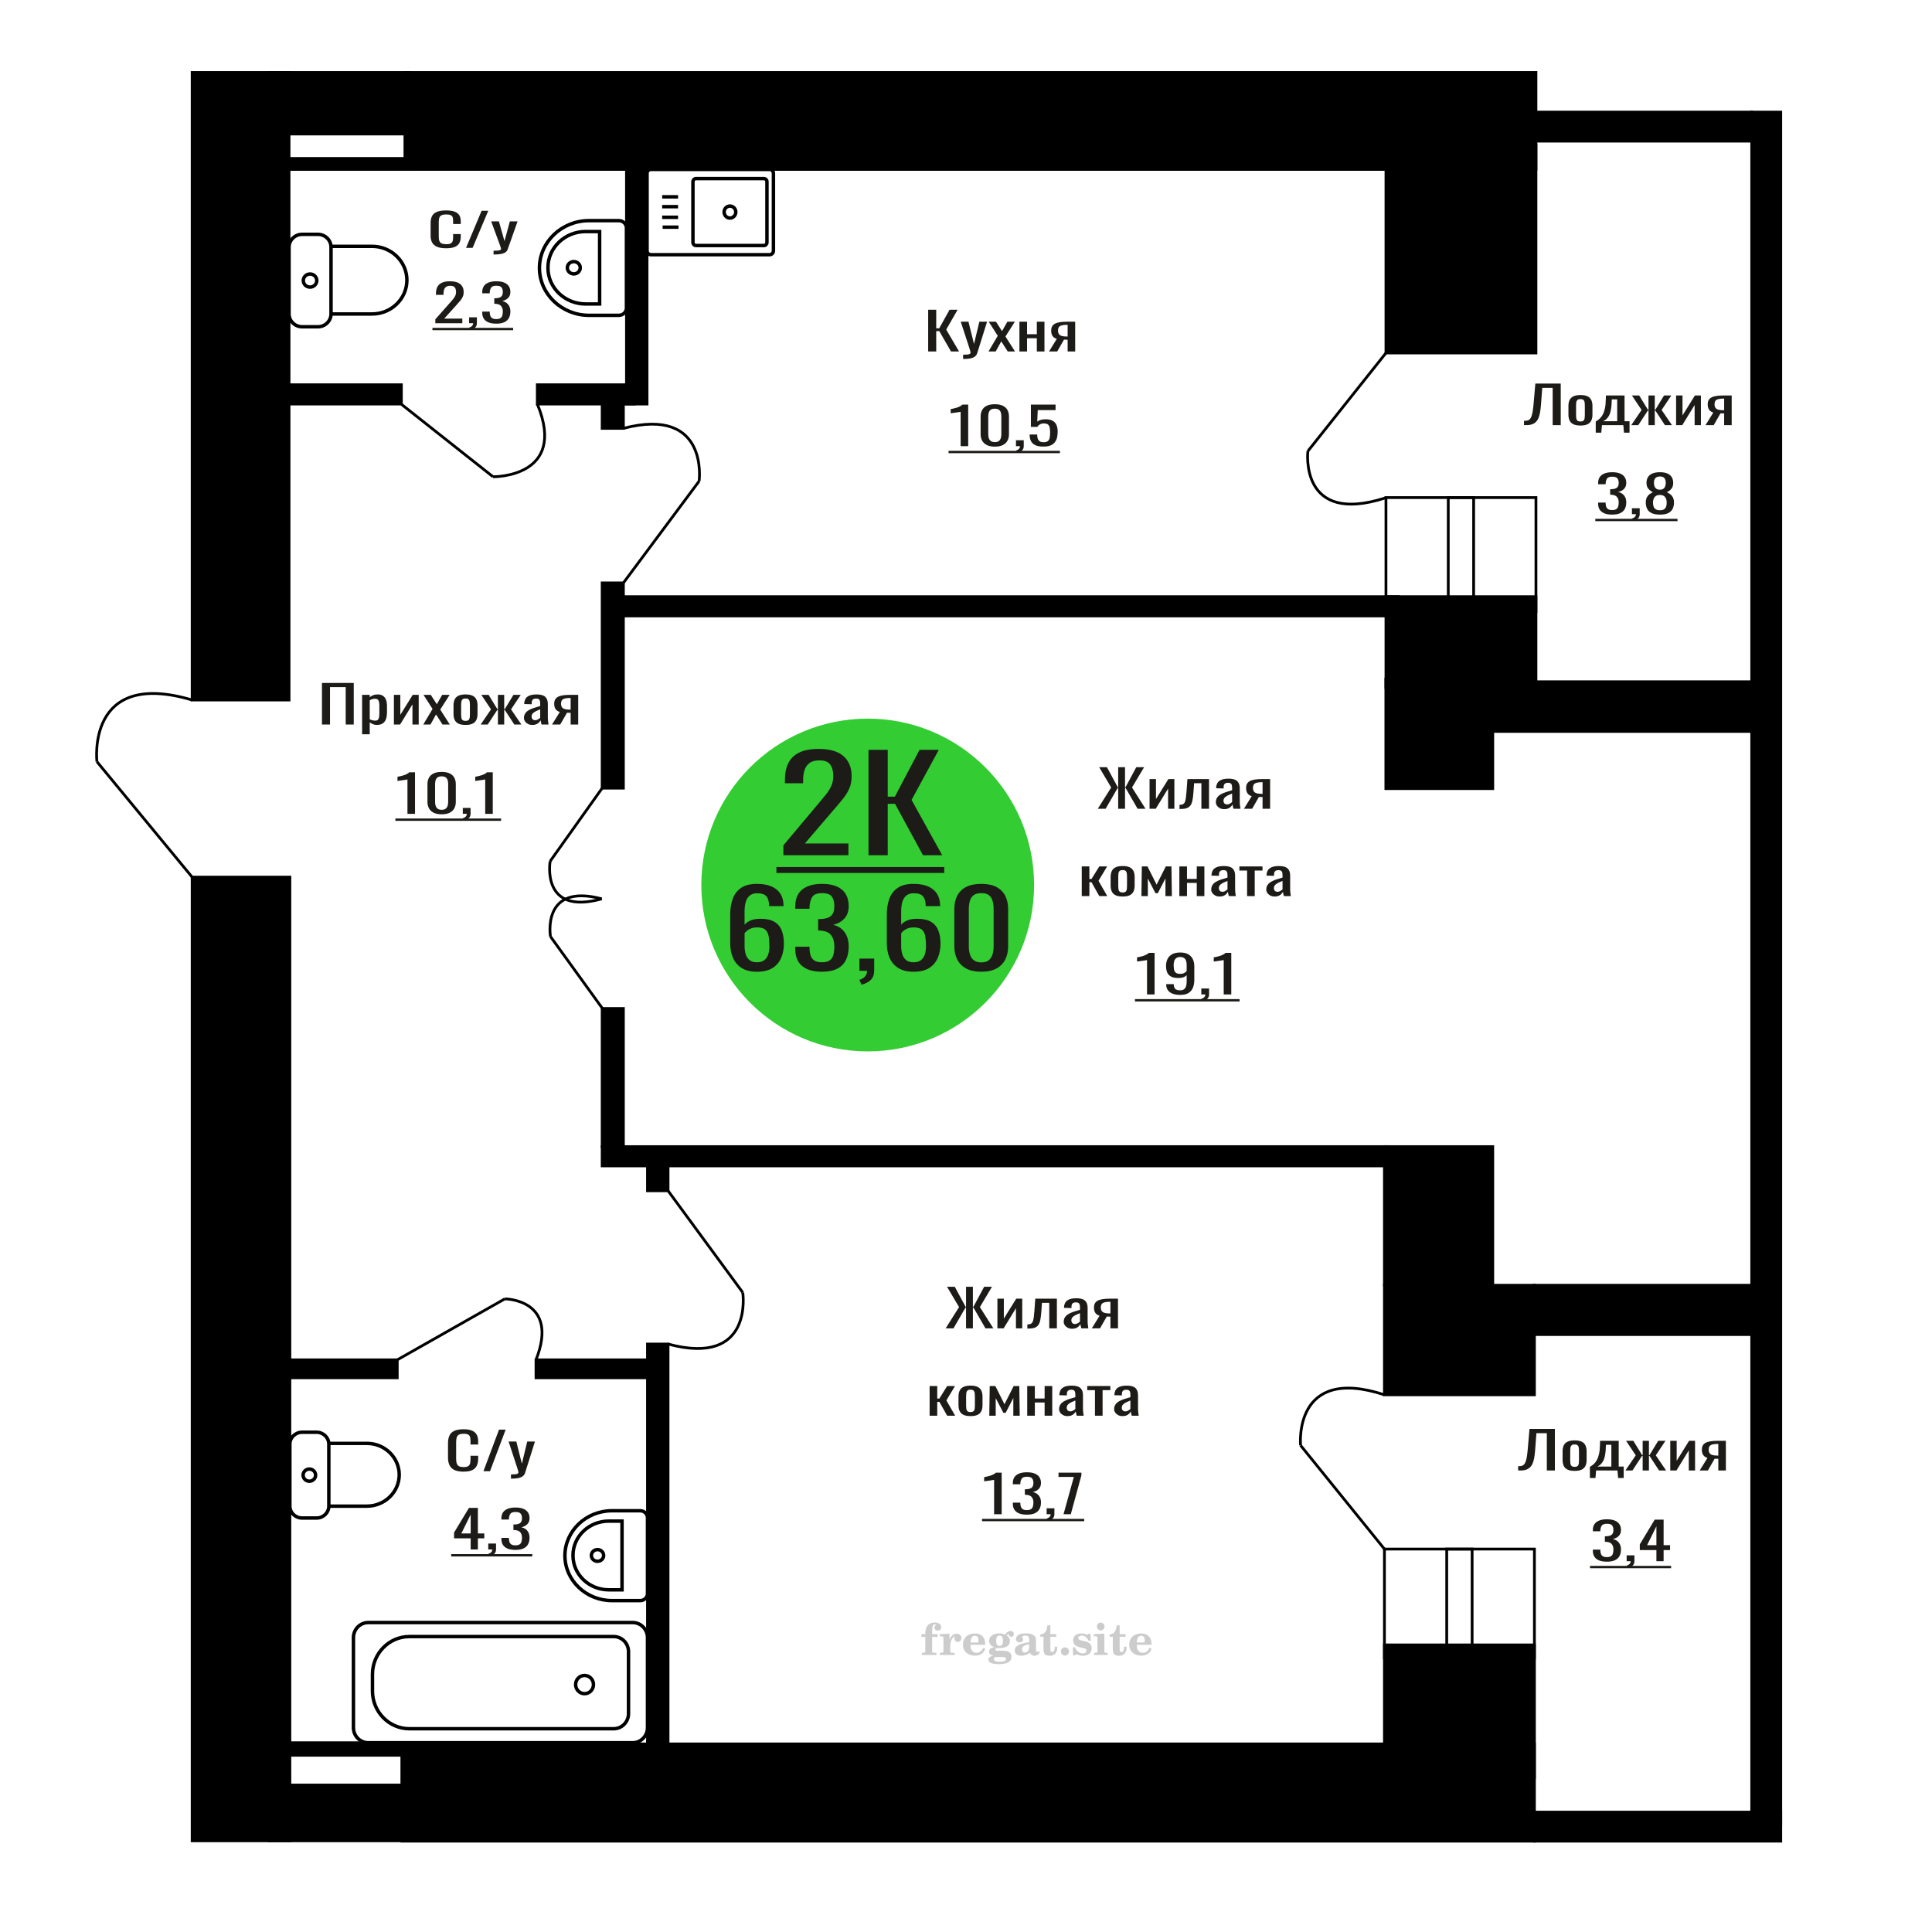 <?xml version="1.0" encoding="UTF-8"?>
<!DOCTYPE svg PUBLIC "-//W3C//DTD SVG 1.1//EN" "http://www.w3.org/Graphics/SVG/1.1/DTD/svg11.dtd">
<!-- Creator: CorelDRAW 2019 -->
<svg xmlns="http://www.w3.org/2000/svg" xml:space="preserve" width="140mm" height="140mm" version="1.1" style="shape-rendering:geometricPrecision; text-rendering:geometricPrecision; image-rendering:optimizeQuality; fill-rule:evenodd; clip-rule:evenodd"
viewBox="0 0 14000 14000"
 xmlns:xlink="http://www.w3.org/1999/xlink">
 <defs>
  <style type="text/css">
   <![CDATA[
    .str0 {stroke:black;stroke-width:25;stroke-miterlimit:22.926}
    .str1 {stroke:black;stroke-width:20;stroke-miterlimit:22.926}
    .fil1 {fill:none}
    .fil5 {fill:black}
    .fil2 {fill:#1C1B17}
    .fil3 {fill:#33CC33}
    .fil0 {fill:#1C1B17;fill-rule:nonzero}
    .fil4 {fill:#CCCCCC;fill-rule:nonzero}
   ]]>
  </style>
 </defs>
 <g id="Слой_x0020_1">
  <path class="fil0" d="M3359.28 10664.17c-29.67,0 -52.71,-4.47 -69.11,-13.39 -16.39,-8.93 -27.79,-20.96 -34.17,-36.08 -6.39,-15.13 -9.59,-31.99 -9.59,-50.59l0 -106.39c0,-20.33 3.2,-38.06 9.59,-53.19 6.38,-15.12 17.78,-26.84 34.17,-35.15 16.4,-8.31 39.44,-12.46 69.11,-12.46 26.24,0 47.04,3.47 62.41,10.42 15.35,6.94 26.4,16.86 33.12,29.75 6.74,12.9 10.11,28.4 10.11,46.5l0 23.81 -55.4 0 0 -21.21c0,-11.16 -0.78,-21.01 -2.34,-29.57 -1.54,-8.55 -5.77,-15.19 -12.68,-19.9 -6.9,-4.71 -18.47,-7.07 -34.69,-7.07 -16.57,0 -28.66,2.55 -36.24,7.63 -7.6,5.08 -12.52,12.27 -14.76,21.57 -2.24,9.3 -3.37,20.15 -3.37,32.55l0 119.4c0,15.13 1.73,27.1 5.18,35.9 3.45,8.8 9.15,15.06 17.08,18.78 7.95,3.72 18.64,5.58 32.11,5.58 15.87,0 27.27,-2.54 34.18,-7.62 6.9,-5.09 11.22,-12.09 12.94,-21.02 1.73,-8.93 2.59,-19.34 2.59,-31.24l0 -22.32 55.4 0 0 22.32c0,18.35 -3.12,34.53 -9.33,48.54 -6.2,14.01 -16.91,24.92 -32.09,32.73 -15.19,7.81 -36.6,11.72 -64.22,11.72z"/>
  <polygon id="1" class="fil0" points="3503.23,10660.82 3616.1,10359.52 3664.25,10359.52 3550.86,10660.82 "/>
  <path id="2" class="fil0" d="M3702.57 10714.76l0 -30.51c13.46,0 24.16,-0.43 32.1,-1.3 7.93,-0.87 13.64,-2.48 17.09,-4.83 3.45,-2.36 5.18,-5.64 5.18,-9.86 0,-2.23 -1.21,-7.19 -3.63,-14.88 -2.41,-7.69 -5,-15.87 -7.77,-24.55l-60.06 -183.01 55.92 0 40.39 160.69 38.83 -160.69 55.92 0 -71.45 226.9c-3.11,10.42 -8.8,18.66 -17.1,24.74 -8.28,6.07 -18.89,10.48 -31.83,13.2 -12.95,2.73 -28.56,4.1 -46.87,4.1l-6.72 0z"/>
  <path class="fil1 str0" d="M2100.53 10914.07l0 -449.42c0,-47.35 39.83,-86.09 88.52,-86.09l105.24 0c48.68,0 88.51,38.74 88.51,86.09l0 449.42c0,47.35 -39.83,86.09 -88.51,86.09l-105.24 0c-48.69,0 -88.52,-38.74 -88.52,-86.09zm282.27 0l0 -454.79 276.35 0c128.59,0 233.79,102.32 233.79,227.39l0 0c0,125.07 -105.2,227.4 -233.79,227.4l-276.35 0zm-186.44 -224.71c0,-24.34 20.29,-44.06 45.31,-44.06 25.02,0 45.31,19.72 45.31,44.06 0,24.34 -20.29,44.07 -45.31,44.07 -25.02,0 -45.31,-19.73 -45.31,-44.07z"/>
  <path class="fil0" d="M3410.63 11227.91l0 -80.72 -120.36 0 0 -41.66 108.07 -178.92 64.54 0 0 185.25 46.61 0 0 35.33 -46.61 0 0 80.72 -52.25 0zm-67.61 -116.05l67.61 0 0 -136.89 -67.61 136.89z"/>
  <path id="1" class="fil0" d="M3546.36 11276.64l-8.7 -17.11c9.21,-2.23 16.47,-6.14 21.77,-11.72 5.29,-5.58 7.93,-12.21 7.93,-19.9l-29.19 0 0 -42.78 56.35 0 0 42.04c0,13.14 -3.93,23.62 -11.79,31.43 -7.85,7.81 -19.97,13.82 -36.37,18.04z"/>
  <path id="2" class="fil0" d="M3734.86 11231.26c-22.54,0 -41.33,-3.1 -56.35,-9.3 -15.02,-6.2 -26.29,-15.13 -33.8,-26.78 -7.51,-11.66 -11.27,-25.42 -11.27,-41.29l0 -10.05 54.3 0c0,1 0,2.05 0,3.17 0,1.11 0,2.29 0,3.53 0.34,8.93 1.79,16.99 4.35,24.18 2.56,7.19 7.17,12.89 13.82,17.11 6.67,4.21 16.31,6.32 28.95,6.32 13.31,0 23.39,-2.29 30.22,-6.88 6.82,-4.59 11.43,-11.1 13.83,-19.53 2.38,-8.43 3.58,-18.1 3.58,-29.01 0,-15.87 -4.01,-28.83 -12.04,-38.87 -8.03,-10.05 -22.11,-15.56 -42.26,-16.55 -1.02,-0.25 -2.3,-0.38 -3.84,-0.38 -1.53,0 -2.81,0 -3.84,0l0 -39.8c1.03,0 2.23,0 3.59,0 1.37,0 2.56,0 3.58,0 19.47,-0.49 33.46,-4.21 42,-11.16 8.54,-6.94 12.81,-18.47 12.81,-34.59 0,-13.64 -3.16,-24.55 -9.48,-32.73 -6.32,-8.19 -18.86,-12.28 -37.64,-12.28 -18.79,0 -31.25,4.53 -37.39,13.58 -6.15,9.05 -9.57,20.64 -10.24,34.78 0,0.99 0,2.04 0,3.16 0,1.12 0,2.17 0,3.16l-54.3 0 0 -10.04c0,-16.12 3.76,-29.88 11.27,-41.29 7.51,-11.41 18.86,-20.21 34.06,-26.41 15.19,-6.2 34.06,-9.3 56.6,-9.3 22.88,0 41.83,3.1 56.85,9.3 15.02,6.2 26.29,15.06 33.81,26.6 7.51,11.53 11.26,25.35 11.26,41.47 0,18.1 -5.37,32.61 -16.12,43.52 -10.77,10.91 -25.19,18.35 -43.3,22.32 12.64,2.73 23.32,7.44 32.02,14.13 8.71,6.7 15.45,15.19 20.24,25.48 4.78,10.29 7.16,22.26 7.16,35.9 0,17.85 -3.41,33.41 -10.24,46.68 -6.83,13.27 -17.75,23.56 -32.78,30.87 -15.02,7.32 -34.83,10.98 -59.41,10.98z"/>
  <polygon id="3" class="fil2" points="3269.78,11261.73 3857.27,11261.73 3857.27,11278.64 3269.78,11278.64 "/>
  <path class="fil1 str0" d="M4691.96 11547.95l0 -549.92c0,-27.85 -23.87,-50.62 -53.05,-50.62l-204.13 0c-187.68,0 -341.22,146.5 -341.22,325.57l0 0.01c0,179.07 153.54,325.58 341.22,325.58l204.13 0c29.18,0 53.05,-22.77 53.05,-50.62zm-184.61 -27.53l0 -498.03 -96.16 0c-142.48,0 -259.06,111.24 -259.06,247.2l0 3.64c0,135.95 116.58,247.19 259.06,247.19l96.16 0zm-133.22 -249.02c0,-23.39 -19.87,-42.36 -44.4,-42.36 -24.51,0 -44.39,18.97 -44.39,42.36 0,23.4 19.88,42.37 44.39,42.37 24.53,0 44.4,-18.97 44.4,-42.37z"/>
  <path class="fil0" d="M11682.15 3729.11c-22.54,0 -41.32,-3.1 -56.35,-9.3 -15.02,-6.2 -26.28,-15.13 -33.8,-26.78 -7.5,-11.66 -11.26,-25.42 -11.26,-41.29l0 -10.05 54.29 0c0,1 0,2.05 0,3.17 0,1.11 0,2.29 0,3.53 0.34,8.93 1.79,16.99 4.35,24.18 2.56,7.19 7.18,12.89 13.83,17.11 6.66,4.21 16.3,6.32 28.94,6.32 13.32,0 23.4,-2.29 30.23,-6.88 6.81,-4.59 11.42,-11.1 13.82,-19.53 2.38,-8.43 3.58,-18.1 3.58,-29.01 0,-15.87 -4.01,-28.83 -12.03,-38.87 -8.03,-10.05 -22.12,-15.56 -42.26,-16.55 -1.02,-0.25 -2.3,-0.38 -3.85,-0.38 -1.52,0 -2.8,0 -3.84,0l0 -39.8c1.04,0 2.23,0 3.6,0 1.36,0 2.56,0 3.58,0 19.47,-0.49 33.46,-4.21 41.99,-11.16 8.54,-6.94 12.81,-18.47 12.81,-34.59 0,-13.64 -3.15,-24.55 -9.47,-32.73 -6.32,-8.19 -18.87,-12.28 -37.65,-12.28 -18.78,0 -31.24,4.53 -37.38,13.58 -6.16,9.05 -9.57,20.64 -10.25,34.78 0,0.99 0,2.04 0,3.16 0,1.12 0,2.17 0,3.16l-54.29 0 0 -10.04c0,-16.12 3.76,-29.88 11.26,-41.29 7.52,-11.41 18.86,-20.21 34.07,-26.41 15.18,-6.2 34.05,-9.3 56.59,-9.3 22.89,0 41.83,3.1 56.86,9.3 15.02,6.2 26.28,15.06 33.8,26.6 7.52,11.53 11.26,25.35 11.26,41.47 0,18.1 -5.37,32.61 -16.12,43.52 -10.77,10.91 -25.19,18.35 -43.29,22.32 12.64,2.73 23.31,7.44 32.01,14.13 8.72,6.7 15.45,15.19 20.24,25.48 4.78,10.29 7.16,22.26 7.16,35.9 0,17.85 -3.41,33.41 -10.24,46.68 -6.83,13.27 -17.75,23.56 -32.77,30.87 -15.03,7.32 -34.84,10.98 -59.42,10.98z"/>
  <path id="1" class="fil0" d="M11833.76 3774.49l-8.71 -17.11c9.22,-2.23 16.47,-6.14 21.77,-11.72 5.29,-5.58 7.93,-12.21 7.93,-19.9l-29.19 0 0 -42.78 56.35 0 0 42.04c0,13.14 -3.93,23.62 -11.79,31.43 -7.85,7.81 -19.96,13.82 -36.36,18.04z"/>
  <path id="2" class="fil0" d="M12028.39 3729.11c-24.92,0 -44.9,-3.6 -59.92,-10.79 -15.03,-7.19 -25.86,-17.42 -32.53,-30.69 -6.65,-13.26 -9.98,-28.82 -9.98,-46.68 0,-10.17 1.2,-19.09 3.58,-26.78 2.39,-7.69 5.89,-14.45 10.5,-20.27 4.62,-5.83 10.07,-10.91 16.39,-15.25 6.32,-4.34 13.23,-8.25 20.75,-11.72 -13.66,-6.7 -24.76,-15.44 -33.29,-26.23 -8.54,-10.78 -12.81,-24.48 -12.81,-41.1 0,-15.87 3.42,-29.63 10.25,-41.29 6.83,-11.65 17.5,-20.64 32.01,-26.96 14.5,-6.33 32.85,-9.49 55.05,-9.49 22.2,0 40.39,3.16 54.56,9.49 14.17,6.32 24.66,15.31 31.49,26.96 6.83,11.66 10.24,25.42 10.24,41.29 0,16.86 -4.17,30.63 -12.54,41.29 -8.37,10.66 -19.55,19.34 -33.54,26.04 7.5,3.47 14.41,7.38 20.73,11.72 6.32,4.34 11.79,9.42 16.39,15.25 4.61,5.82 8.19,12.58 10.75,20.27 2.56,7.69 3.85,16.61 3.85,26.78 0,17.86 -3.32,33.42 -9.99,46.68 -6.65,13.27 -17.42,23.5 -32.26,30.69 -14.86,7.19 -34.74,10.79 -59.68,10.79zm0 -31.62c13.32,0 23.56,-2.48 30.74,-7.44 7.17,-4.96 12.03,-11.65 14.59,-20.09 2.56,-8.43 3.84,-17.85 3.84,-28.27 0,-9.42 -1.44,-18.28 -4.35,-26.59 -2.9,-8.31 -7.94,-15.13 -15.1,-20.46 -7.18,-5.33 -17.08,-8 -29.72,-8 -12.63,0 -22.62,2.61 -29.96,7.81 -7.34,5.21 -12.55,11.97 -15.62,20.28 -3.07,8.3 -4.61,17.29 -4.61,26.96 0,10.42 1.36,19.84 4.1,28.27 2.73,8.44 7.77,15.13 15.11,20.09 7.34,4.96 17.67,7.44 30.98,7.44zm0 -148.79c11.61,-0.25 20.41,-2.85 26.38,-7.81 5.98,-4.96 10.17,-11.34 12.55,-19.16 2.39,-7.81 3.59,-15.93 3.59,-24.36 0,-12.4 -3.08,-22.94 -9.22,-31.62 -6.14,-8.68 -17.24,-13.02 -33.3,-13.02 -16.04,0 -27.32,4.34 -33.8,13.02 -6.49,8.68 -9.72,19.22 -9.72,31.62 0,8.43 1.18,16.55 3.58,24.36 2.38,7.82 6.74,14.2 13.05,19.16 6.32,4.96 15.28,7.56 26.89,7.81z"/>
  <polygon id="3" class="fil2" points="11560.25,3759.58 12155.93,3759.58 12155.93,3776.49 11560.25,3776.49 "/>
  <path class="fil1 str1" d="M3988.91 6786.58c0,0 -66.98,-390.33 371.38,-273.17"/>
  <line class="fil1 str1" x1="4365.74" y1="7308.02" x2="3988.92" y2= "6786.58" />
  <circle class="fil3" cx="6287.77" cy="6413.15" r="1205.65"/>
  <path class="fil0" d="M5484.89 7041.66c-45.38,0 -82.32,-9.12 -110.86,-27.37 -28.52,-18.24 -49.42,-42.91 -62.72,-74 -13.28,-31.09 -19.93,-65.65 -19.93,-103.68l0 -210.45c0,-40.6 5.84,-77.6 17.51,-111.01 11.67,-33.4 31.6,-60.12 59.79,-80.17 28.21,-20.04 66.95,-30.06 116.21,-30.06 40.85,0 75.37,5.91 103.56,17.73 28.21,11.82 49.92,29.04 65.16,51.65 15.24,22.61 23.17,50.1 23.83,82.48 0,1.03 0.15,2.44 0.48,4.24 0.33,1.8 0.49,3.47 0.49,5.01l-105.03 0c0,-30.32 -6.16,-53.45 -18.47,-69.38 -12.32,-15.93 -35.66,-23.89 -70.02,-23.89 -18.8,0 -35.01,4.75 -48.62,14.26 -13.61,9.5 -23.83,24.02 -30.63,43.55 -6.81,19.53 -10.21,44.71 -10.21,75.55l0 94.81c10.38,-12.84 25.13,-23.25 44.25,-31.22 19.12,-7.96 42.62,-11.95 70.5,-11.95 43.43,0 77.47,7.46 102.1,22.36 24.64,14.9 42.14,35.85 52.51,62.83 10.38,26.98 15.56,58.71 15.56,95.2 0,37.51 -6.48,71.69 -19.45,102.52 -12.97,30.84 -33.71,55.38 -62.23,73.62 -28.53,18.25 -66.45,27.37 -113.78,27.37zm0 -68.61c23.34,0 41.49,-5.27 54.46,-15.8 12.96,-10.54 22.2,-24.54 27.71,-42.01 5.51,-17.48 8.26,-36.49 8.26,-57.05 0,-24.67 -1.45,-47.54 -4.36,-68.61 -2.93,-21.07 -10.55,-37.9 -22.86,-50.49 -12.31,-12.59 -33.39,-18.88 -63.21,-18.88 -14.25,0 -27.22,2.05 -38.89,6.16 -11.67,4.11 -21.72,9.38 -30.15,15.8 -8.43,6.43 -15.24,13.24 -20.42,20.43l0 93.28c0,21.07 2.76,40.6 8.27,58.58 5.5,17.99 14.75,32.25 27.72,42.79 12.95,10.53 30.79,15.8 53.47,15.8z"/>
  <path id="1" class="fil0" d="M5955.55 7041.66c-42.79,0 -78.45,-6.43 -106.97,-19.27 -28.52,-12.85 -49.92,-31.35 -64.18,-55.51 -14.26,-24.15 -21.4,-52.67 -21.4,-85.56l0 -20.82 103.09 0c0,2.06 0,4.24 0,6.56 0,2.31 0,4.75 0,7.32 0.64,18.5 3.4,35.2 8.26,50.11 4.86,14.9 13.61,26.72 26.25,35.46 12.64,8.73 30.96,13.1 54.95,13.1 25.28,0 44.4,-4.75 57.37,-14.26 12.97,-9.51 21.71,-23 26.25,-40.47 4.54,-17.47 6.81,-37.52 6.81,-60.13 0,-32.89 -7.61,-59.74 -22.85,-80.56 -15.23,-20.81 -41.97,-32.24 -80.22,-34.3 -1.95,-0.51 -4.38,-0.77 -7.3,-0.77 -2.92,0 -5.35,0 -7.29,0l0 -82.48c1.94,0 4.21,0 6.81,0 2.58,0 4.85,0 6.8,0 36.96,-1.03 63.54,-8.74 79.75,-23.13 16.19,-14.39 24.3,-38.29 24.3,-71.69 0,-28.27 -6,-50.88 -17.98,-67.84 -12,-16.96 -35.83,-25.44 -71.48,-25.44 -35.66,0 -59.32,9.38 -70.99,28.14 -11.67,18.76 -18.15,42.78 -19.44,72.08 0,2.05 0,4.24 0,6.55 0,2.31 0,4.5 0,6.55l-103.09 0 0 -20.81c0,-33.41 7.14,-61.93 21.4,-85.57 14.26,-23.64 35.82,-41.88 64.67,-54.73 28.85,-12.85 64.66,-19.27 107.45,-19.27 43.43,0 79.41,6.42 107.93,19.27 28.54,12.85 49.93,31.22 64.19,55.12 14.26,23.9 21.39,52.55 21.39,85.95 0,37.52 -10.21,67.58 -30.63,90.19 -20.42,22.61 -47.81,38.03 -82.17,46.25 23.98,5.66 44.24,15.42 60.78,29.3 16.52,13.87 29.33,31.47 38.41,52.8 9.07,21.33 13.61,46.13 13.61,74.39 0,37 -6.48,69.25 -19.45,96.74 -12.96,27.5 -33.71,48.83 -62.23,63.99 -28.52,15.16 -66.13,22.74 -112.8,22.74z"/>
  <path id="2" class="fil0" d="M6243.38 7135.7l-16.54 -35.46c17.51,-4.62 31.28,-12.72 41.34,-24.28 10.04,-11.56 15.07,-25.31 15.07,-41.24l-55.43 0 0 -88.65 106.96 0 0 87.11c0,27.24 -7.45,48.95 -22.36,65.14 -14.91,16.19 -37.92,28.65 -69.04,37.38z"/>
  <path id="3" class="fil0" d="M6619.69 7041.66c-45.37,0 -82.32,-9.12 -110.85,-27.37 -28.52,-18.24 -49.43,-42.91 -62.72,-74 -13.28,-31.09 -19.93,-65.65 -19.93,-103.68l0 -210.45c0,-40.6 5.84,-77.6 17.51,-111.01 11.66,-33.4 31.6,-60.12 59.79,-80.17 28.21,-20.04 66.94,-30.06 116.2,-30.06 40.85,0 75.38,5.91 103.57,17.73 28.21,11.82 49.92,29.04 65.15,51.65 15.24,22.61 23.18,50.1 23.83,82.48 0,1.03 0.15,2.44 0.48,4.24 0.33,1.8 0.49,3.47 0.49,5.01l-105.02 0c0,-30.32 -6.16,-53.45 -18.47,-69.38 -12.33,-15.93 -35.66,-23.89 -70.03,-23.89 -18.79,0 -35,4.75 -48.61,14.26 -13.61,9.5 -23.83,24.02 -30.63,43.55 -6.81,19.53 -10.22,44.71 -10.22,75.55l0 94.81c10.38,-12.84 25.13,-23.25 44.25,-31.22 19.13,-7.96 42.63,-11.95 70.51,-11.95 43.43,0 77.46,7.46 102.1,22.36 24.64,14.9 42.13,35.85 52.5,62.83 10.38,26.98 15.57,58.71 15.57,95.2 0,37.51 -6.49,71.69 -19.45,102.52 -12.97,30.84 -33.71,55.38 -62.23,73.62 -28.54,18.25 -66.46,27.37 -113.79,27.37zm0 -68.61c23.34,0 41.49,-5.27 54.46,-15.8 12.97,-10.54 22.2,-24.54 27.72,-42.01 5.51,-17.48 8.26,-36.49 8.26,-57.05 0,-24.67 -1.45,-47.54 -4.37,-68.61 -2.92,-21.07 -10.54,-37.9 -22.85,-50.49 -12.32,-12.59 -33.39,-18.88 -63.22,-18.88 -14.25,0 -27.22,2.05 -38.89,6.16 -11.66,4.11 -21.72,9.38 -30.14,15.8 -8.43,6.43 -15.24,13.24 -20.43,20.43l0 93.28c0,21.07 2.76,40.6 8.28,58.58 5.5,17.99 14.74,32.25 27.71,42.79 12.96,10.53 30.79,15.8 53.47,15.8z"/>
  <path id="4" class="fil0" d="M7110.78 7041.66c-44.73,0 -81.53,-7.97 -110.38,-23.9 -28.85,-15.93 -50.24,-37.77 -64.18,-65.52 -13.93,-27.75 -20.9,-59.36 -20.9,-94.82l0 -269.03c0,-36.49 6.81,-68.48 20.42,-95.98 13.61,-27.49 34.84,-48.95 63.69,-64.36 28.85,-15.42 65.96,-23.13 111.35,-23.13 45.37,0 82.32,7.71 110.84,23.13 28.54,15.41 49.6,36.87 63.21,64.36 13.62,27.5 20.43,59.49 20.43,95.98l0 269.03c0,35.97 -6.98,67.84 -20.9,95.59 -13.94,27.75 -35.17,49.46 -63.71,65.14 -28.52,15.67 -65.14,23.51 -109.87,23.51zm0 -67.84c24.62,0 43.27,-5.65 55.91,-16.96 12.64,-11.3 21.39,-25.82 26.25,-43.55 4.87,-17.73 7.3,-36.1 7.3,-55.12l0 -270.57c0,-20.05 -2.27,-38.93 -6.81,-56.66 -4.54,-17.73 -13.13,-31.99 -25.77,-42.79 -12.64,-10.79 -31.6,-16.19 -56.88,-16.19 -25.29,0 -44.42,5.4 -57.38,16.19 -12.96,10.8 -21.71,25.06 -26.26,42.79 -4.54,17.73 -6.81,36.61 -6.81,56.66l0 270.57c0,19.02 2.44,37.39 7.31,55.12 4.85,17.73 13.94,32.25 27.22,43.55 13.29,11.31 31.93,16.96 55.92,16.96z"/>
  <path class="fil0" d="M5676.71 6197.23l0 -71.66 254.09 -302.67c18.92,-22.63 36.39,-43.68 52.43,-63.17 16.03,-19.49 29.19,-40.07 39.47,-61.76 10.28,-21.69 15.42,-46.67 15.42,-74.96 0,-35.2 -7.4,-62.86 -22.21,-82.97 -14.8,-20.12 -40.7,-30.18 -77.71,-30.18 -31.25,0 -55.5,6.6 -72.77,19.8 -17.27,13.2 -29.19,30.49 -35.77,51.86 -6.58,21.38 -9.87,44.32 -9.87,68.83l0 25.46 -131.98 0 0 -26.4c0,-45.89 8.02,-85.33 24.05,-118.33 16.04,-33 41.94,-58.62 77.71,-76.85 35.78,-18.23 83.26,-27.34 142.47,-27.34 80.59,0 140.62,17.44 180.08,52.33 39.47,34.89 59.21,83.13 59.21,144.73 0,32.69 -5.14,61.29 -15.42,85.81 -10.28,24.51 -23.64,47.45 -40.08,68.83 -16.45,21.37 -34.54,43.37 -54.28,66l-229.43 267.78 315.77 0 0 84.86 -471.18 0z"/>
  <polygon id="1" class="fil0" points="6293.44,6197.23 6293.44,5433.49 6432.82,5433.49 6432.82,5772.93 6484.63,5772.93 6663.48,5433.49 6802.87,5433.49 6605.5,5796.5 6827.52,6197.23 6688.15,6197.23 6485.86,5824.79 6432.82,5824.79 6432.82,6197.23 "/>
  <polygon id="2" class="fil2" points="5626.14,6282.95 6842.33,6282.95 6842.33,6325.81 5626.14,6325.81 "/>
  <path class="fil4" d="M6676.86 11861.73l0 -20 28.15 0 0 -6.35c0,-24.71 5.87,-43.87 17.67,-57.58 11.8,-13.7 28.37,-20.53 49.64,-20.53 14.92,0 26.72,3.07 35.45,9.16 8.74,6.08 13.13,14.28 13.13,24.6 0,7.68 -2.33,13.71 -6.99,18.1 -4.65,4.39 -11.11,6.56 -19.42,6.56 -6.82,0 -12.38,-2.01 -16.67,-6.03 -4.28,-4.02 -6.45,-9.21 -6.45,-15.5 0,-6.62 2.96,-12.49 8.94,-17.68 1.22,-1.22 1.85,-2.01 1.85,-2.33 0,-1.11 -0.53,-1.96 -1.53,-2.43 -1.06,-0.53 -2.75,-0.8 -5.13,-0.8 -7.89,0 -13.34,4.03 -16.36,12.02 -3.07,7.99 -4.6,24.23 -4.6,48.73l0 10.06 39.95 0 0 20 -39.95 0 0 102.87c0,4.66 0.95,7.83 2.91,9.52 1.96,1.7 5.72,2.54 11.27,2.54l16.94 0 0 15.88 -105.41 0 0 -15.88 13.91 -0.31c4.24,-0.21 7.09,-1.11 8.63,-2.81 1.48,-1.64 2.22,-4.6 2.22,-8.94l0 -102.87 -28.15 0z"/>
  <path id="1" class="fil4" d="M6810.74 11992.54l0 -15.88 14.87 -0.31c4.34,-0.32 7.25,-1.27 8.68,-2.86 1.43,-1.59 2.17,-4.55 2.17,-8.89l0 -95.04c0,-5.08 -1.11,-8.47 -3.39,-10.11 -2.27,-1.64 -6.98,-2.48 -14.13,-2.48 -0.95,0 -2.48,0.05 -4.6,0.16 -2.12,0.1 -3.7,0.15 -4.87,0.15l0 -15.55 70.75 -3.5 0 43.71c6.25,-14.34 13.65,-25.18 22.39,-32.49 8.67,-7.25 18.46,-10.9 29.42,-10.9 10.16,0 18.41,2.86 24.76,8.52 6.35,5.72 9.53,12.97 9.53,21.86 0,8.67 -2.33,15.61 -7.04,20.85 -4.71,5.23 -10.9,7.83 -18.57,7.83 -7.15,0 -12.97,-2.28 -17.47,-6.88 -4.49,-4.61 -6.77,-10.59 -6.77,-17.94 0,-2.91 0.48,-5.56 1.43,-8.04 0.9,-2.49 2.38,-4.87 4.34,-7.15 -11.8,3.81 -20.75,12.01 -26.94,24.5 -6.19,12.49 -9.31,28.79 -9.31,48.84l0 33.66c0,4.34 0.74,7.3 2.22,8.94 1.54,1.7 4.39,2.6 8.63,2.81l20.27 0.31 0 15.88 -106.37 0z"/>
  <path id="2" class="fil4" d="M7125.12 11940.15l13.97 6.67c-4.97,16.62 -13.65,29.26 -26.09,37.89 -12.48,8.62 -28.31,12.91 -47.51,12.91 -26.36,0 -47.58,-7.41 -63.77,-22.17 -16.14,-14.77 -24.23,-34.13 -24.23,-58.1 0,-23.92 8.04,-43.4 24.07,-58.32 16.09,-14.92 37.1,-22.38 63.03,-22.38 23.65,0 42.01,6.82 55.14,20.53 13.12,13.65 19.68,32.86 19.68,57.52l0 4.18 -106.68 0 0 2.17c0,18.36 3.7,32.23 11.06,41.59 7.41,9.37 18.41,14.02 32.97,14.02 10.63,0 20,-3.06 28.04,-9.2 8.1,-6.14 14.87,-15.24 20.32,-27.31zm-92.39 -37.78l48.79 0c3.33,0 5.66,-0.74 6.98,-2.17 1.33,-1.43 2.02,-4.07 2.02,-7.94 0,-13.65 -2.07,-23.6 -6.14,-29.79 -4.08,-6.19 -10.48,-9.31 -19.26,-9.31 -10.11,0 -17.84,4.07 -23.18,12.17 -5.29,8.15 -8.36,20.48 -9.21,37.04z"/>
  <path id="3" class="fil4" d="M7197.72 11998.31c-10.26,-2.59 -17.99,-6.41 -23.23,-11.54 -5.23,-5.13 -7.83,-11.43 -7.83,-19 0,-8.36 3.44,-15.24 10.37,-20.69 6.94,-5.39 16.94,-9.1 29.96,-11.06 -12.81,-3.43 -22.55,-9.04 -29.27,-16.93 -6.72,-7.83 -10.1,-17.41 -10.1,-28.68 0,-16.09 6.82,-29.21 20.47,-39.26 13.66,-10.11 31.49,-15.14 53.5,-15.14 7.78,0 15.08,0.8 22.02,2.33 6.93,1.54 13.65,3.86 20.16,6.93l5.45 -7.88c4.23,-6.03 9.31,-10.64 15.18,-13.92 5.88,-3.28 12.02,-4.92 18.42,-4.92 7.04,0 12.75,2.01 17.2,6.03 4.44,4.08 6.67,9.26 6.67,15.56 0,6.19 -1.7,11.27 -5.14,15.13 -3.38,3.87 -7.83,5.82 -13.28,5.82 -3.76,0 -6.93,-0.79 -9.63,-2.38 -2.7,-1.64 -4.87,-4.07 -6.51,-7.35 -0.63,-1.27 -1,-2.81 -1.22,-4.66 -0.31,-2.59 -1.43,-3.91 -3.28,-4.02 -1.85,0 -3.91,0.9 -6.19,2.7 -2.27,1.8 -4.13,4.07 -5.55,6.82 7.83,5.4 13.54,11.17 17.14,17.36 3.6,6.25 5.4,13.39 5.4,21.43 0,16.14 -6.56,28.79 -19.63,37.94 -13.07,9.16 -31.23,13.76 -54.46,13.76 -1.95,0 -4.71,-0.1 -8.25,-0.32 -3.49,-0.21 -6.03,-0.31 -7.57,-0.31 -4.87,0 -8.68,0.9 -11.37,2.75 -2.76,1.8 -4.13,4.29 -4.13,7.46 0,3.65 1.21,6.19 3.65,7.62 2.43,1.43 6.67,2.17 12.75,2.17l23.02 0c12.07,0 22.6,0.37 31.54,1.16 8.99,0.8 15.13,1.8 18.57,3.02 8.68,3.12 15.45,8.26 20.32,15.5 4.87,7.25 7.31,15.62 7.31,25.09 0,16.72 -7.94,29.58 -23.82,38.57 -15.87,9 -38.63,13.5 -68.31,13.5 -25.24,0 -44.24,-2.75 -56.99,-8.2 -12.76,-5.51 -19.16,-13.66 -19.16,-24.5 0,-7.15 3.12,-13.08 9.31,-17.89 6.19,-4.82 15.03,-8.15 26.51,-10zm15.62 8.84c-4.03,1.64 -6.88,3.54 -8.58,5.66 -1.69,2.11 -2.54,4.87 -2.54,8.31 0,6.93 3.02,12.06 9,15.34 5.98,3.33 15.29,4.98 27.94,4.98 17.14,0 29.84,-1.59 38.05,-4.71 8.2,-3.18 12.33,-8.05 12.33,-14.72 0,-5.23 -2.23,-9.04 -6.67,-11.37 -4.45,-2.33 -12.07,-3.49 -22.86,-3.49l-46.67 0zm5.39 -117.59c0,13.07 1.96,22.6 5.88,28.58 3.97,5.98 10.1,8.99 18.52,8.99 8.46,0 14.71,-3.01 18.78,-9.1 4.02,-6.03 6.04,-15.5 6.04,-28.47 0,-12.7 -2.02,-22.12 -6.04,-28.2 -4.07,-6.09 -10.32,-9.16 -18.78,-9.16 -8.42,0 -14.55,3.07 -18.52,9.16 -3.92,6.08 -5.88,15.5 -5.88,28.2z"/>
  <path id="4" class="fil4" d="M7457.86 11915.7c-18.79,3.02 -32.17,7.47 -40.11,13.34 -7.99,5.87 -11.96,14.13 -11.96,24.82 0,6.51 1.8,11.64 5.34,15.5 3.55,3.81 8.37,5.72 14.35,5.72 9.78,0 17.67,-3.65 23.54,-10.96 5.88,-7.3 8.84,-17.3 8.84,-30l0 -18.42zm49.21 40.22c0,5.08 0.9,8.68 2.7,10.85 1.8,2.17 4.76,3.23 8.79,3.23 1.85,0 3.96,-0.53 6.35,-1.64 2.38,-1.06 3.86,-1.59 4.49,-1.59 1.22,0 2.23,0.37 2.97,1.22 0.68,0.84 1.06,2.01 1.06,3.59 0,6.62 -3.76,12.65 -11.33,18.16 -7.57,5.45 -16.61,8.2 -27.15,8.2 -7.88,0 -14.6,-2.07 -20.16,-6.25 -5.61,-4.18 -8.89,-9.57 -9.94,-16.14 -8.68,7.09 -18.53,12.6 -29.53,16.51 -11.01,3.92 -22.33,5.88 -34.03,5.88 -15.18,0 -26.99,-3.28 -35.35,-9.9 -8.36,-6.61 -12.54,-15.93 -12.54,-27.94 0,-15.98 8.42,-28.84 25.19,-38.47 16.78,-9.68 43.34,-16.93 79.59,-21.8l0 -17.25c0,-11.17 -2.22,-19.05 -6.67,-23.71 -4.44,-4.65 -11.85,-6.98 -22.17,-6.98 -6.72,0 -12.38,1.11 -16.94,3.33 -4.6,2.22 -6.93,4.82 -6.93,7.67 0,0.74 1.38,2.86 4.13,6.41 2.75,3.49 4.13,7.41 4.13,11.8 0,5.98 -2.33,10.79 -7.04,14.5 -4.71,3.65 -10.85,5.5 -18.36,5.5 -7.68,0 -14.03,-2.22 -19.11,-6.67 -5.02,-4.44 -7.56,-10 -7.56,-16.72 0,-13.23 6.35,-23.49 19.05,-30.8 12.75,-7.25 30.69,-10.9 53.97,-10.9 13.02,0 24.45,1.33 34.35,3.97 9.84,2.59 17.99,6.51 24.39,11.64 5.08,3.97 8.63,8.42 10.64,13.44 2.01,4.98 3.01,12.65 3.01,22.97l0 67.89z"/>
  <path id="5" class="fil4" d="M7660.91 11932.53c0,0.74 0.1,1.85 0.26,3.34 0.16,1.48 0.21,2.59 0.21,3.33 0,18.57 -4.92,33.07 -14.76,43.5 -9.9,10.37 -23.6,15.56 -41.12,15.56 -15.98,0 -27.36,-3.76 -34.08,-11.33 -6.72,-7.51 -10.05,-20.8 -10.05,-39.85l0 -86.62 -22.86 0 0 -17.04c15.72,-1 27.94,-7.14 36.62,-18.31 8.68,-11.16 13.44,-26.93 14.29,-47.2l21.8 0 0 63.82 42.86 0 0 18.73 -42.86 0 0 84.14c0,10.74 1,17.88 2.96,21.38 1.96,3.54 5.4,5.29 10.37,5.29 6.09,0 10.69,-3.23 13.87,-9.63 3.12,-6.41 4.87,-16.09 5.18,-29.11l17.31 0z"/>
  <path id="6" class="fil4" d="M7717.05 11937.29c8.05,0 15.03,2.92 20.91,8.79 5.87,5.82 8.83,12.8 8.83,20.95 0,8.21 -2.91,15.24 -8.78,21.12 -5.82,5.87 -12.81,8.84 -20.96,8.84 -8.09,0 -15.02,-2.97 -20.85,-8.84 -5.87,-5.88 -8.78,-12.91 -8.78,-21.12 0,-8.04 2.96,-15.02 8.84,-20.9 5.87,-5.87 12.8,-8.84 20.79,-8.84z"/>
  <path id="7" class="fil4" d="M7774.73 11936.66l13.71 0c6.51,14.39 14.76,25.4 24.76,33.02 10.06,7.62 21.22,11.43 33.61,11.43 8.09,0 14.49,-1.8 19.2,-5.34 4.77,-3.6 7.15,-8.37 7.15,-14.4 0,-5.4 -2.07,-9.52 -6.25,-12.43 -4.18,-2.91 -13.07,-5.77 -26.72,-8.58 -23.44,-4.49 -39.95,-10.84 -49.53,-18.94 -9.58,-8.1 -14.34,-19.42 -14.34,-33.97 0,-16.14 5.34,-28.63 16.03,-37.47 10.69,-8.89 25.88,-13.33 45.51,-13.33 7.3,0 14.29,0.9 20.8,2.75 6.56,1.85 12.54,4.5 17.94,7.99l12.43 -8.52 13.07 0 1.54 50.8 -14.92 0c-5.56,-11.91 -12.76,-21.27 -21.54,-27.99 -8.79,-6.72 -18.21,-10.11 -28.31,-10.11 -7.68,0 -13.92,1.69 -18.73,5.13 -4.87,3.44 -7.31,7.73 -7.31,12.91 0,9.85 12.54,16.99 37.57,21.44 3.02,0.52 5.35,0.95 6.99,1.27 17.67,3.28 31.01,9.26 39.9,17.93 8.89,8.68 13.33,19.95 13.33,33.77 0,16.66 -5.61,29.84 -16.82,39.58 -11.22,9.79 -26.52,14.66 -45.94,14.66 -8.67,0 -16.93,-1.01 -24.66,-3.07 -7.77,-2.07 -14.76,-5.03 -21.11,-8.95l-13.65 9.48 -12.75 0 -0.96 -59.06z"/>
  <path id="8" class="fil4" d="M7948.35 11786.16c0,-7.88 2.7,-14.55 8.15,-20 5.45,-5.5 12.01,-8.25 19.79,-8.25 7.46,0 13.92,2.75 19.42,8.31 5.45,5.55 8.2,12.17 8.2,19.94 0,7.78 -2.7,14.45 -8.15,20.11 -5.45,5.67 -11.9,8.47 -19.47,8.47 -7.78,0 -14.34,-2.75 -19.79,-8.31 -5.45,-5.55 -8.15,-12.27 -8.15,-20.27zm54.29 178.39c0,4.44 0.74,7.51 2.17,9.1 1.48,1.59 4.39,2.49 8.73,2.7l12.6 0.31 0 15.88 -98.11 0 0 -15.88 13.81 -0.31c4.29,-0.21 7.2,-1.11 8.68,-2.81 1.53,-1.64 2.28,-4.65 2.28,-8.99l0 -95.04c0,-5.03 -1.12,-8.42 -3.39,-10.06 -2.28,-1.64 -6.93,-2.48 -13.97,-2.48 -0.95,0 -2.44,0.05 -4.61,0.16 -2.11,0.1 -3.75,0.15 -5.02,0.15l0 -15.55 76.83 -3.5 0 126.32z"/>
  <path id="9" class="fil4" d="M8163.2 11932.53c0,0.74 0.1,1.85 0.26,3.34 0.16,1.48 0.21,2.59 0.21,3.33 0,18.57 -4.92,33.07 -14.76,43.5 -9.9,10.37 -23.6,15.56 -41.12,15.56 -15.98,0 -27.36,-3.76 -34.08,-11.33 -6.72,-7.51 -10.05,-20.8 -10.05,-39.85l0 -86.62 -22.86 0 0 -17.04c15.72,-1 27.94,-7.14 36.62,-18.31 8.68,-11.16 13.44,-26.93 14.29,-47.2l21.8 0 0 63.82 42.86 0 0 18.73 -42.86 0 0 84.14c0,10.74 1,17.88 2.96,21.38 1.96,3.54 5.4,5.29 10.37,5.29 6.09,0 10.69,-3.23 13.87,-9.63 3.12,-6.41 4.87,-16.09 5.18,-29.11l17.31 0z"/>
  <path id="10" class="fil4" d="M8330.36 11940.15l13.97 6.67c-4.97,16.62 -13.65,29.26 -26.09,37.89 -12.48,8.62 -28.31,12.91 -47.51,12.91 -26.36,0 -47.58,-7.41 -63.77,-22.17 -16.14,-14.77 -24.23,-34.13 -24.23,-58.1 0,-23.92 8.04,-43.4 24.07,-58.32 16.09,-14.92 37.1,-22.38 63.03,-22.38 23.65,0 42.01,6.82 55.14,20.53 13.12,13.65 19.68,32.86 19.68,57.52l0 4.18 -106.68 0 0 2.17c0,18.36 3.7,32.23 11.06,41.59 7.41,9.37 18.41,14.02 32.97,14.02 10.63,0 20,-3.06 28.04,-9.2 8.1,-6.14 14.87,-15.24 20.32,-27.31zm-92.39 -37.78l48.79 0c3.33,0 5.66,-0.74 6.98,-2.17 1.33,-1.43 2.02,-4.07 2.02,-7.94 0,-13.65 -2.07,-23.6 -6.14,-29.79 -4.08,-6.19 -10.48,-9.31 -19.26,-9.31 -10.11,0 -17.84,4.07 -23.18,12.17 -5.29,8.15 -8.36,20.48 -9.21,37.04z"/>
  <polygon class="fil0" points="6725.87,2546.9 6725.87,2244.54 6784.25,2244.54 6784.25,2378.92 6805.95,2378.92 6880.86,2244.54 6939.24,2244.54 6856.58,2388.26 6949.58,2546.9 6891.2,2546.9 6806.47,2399.45 6784.25,2399.45 6784.25,2546.9 "/>
  <path id="1" class="fil0" d="M6979.04 2601.03l0 -30.61c13.42,0 24.11,-0.44 32.03,-1.31 7.91,-0.87 13.6,-2.49 17.05,-4.85 3.44,-2.37 5.16,-5.66 5.16,-9.89 0,-2.24 -1.2,-7.22 -3.61,-14.94 -2.41,-7.71 -5,-15.92 -7.75,-24.63l-59.94 -183.66 55.8 0 40.3 161.26 38.76 -161.26 55.79 0 -71.29 227.7c-3.1,10.46 -8.79,18.73 -17.06,24.83 -8.26,6.09 -18.86,10.51 -31.77,13.25 -12.92,2.74 -28.5,4.11 -46.76,4.11l-6.71 0z"/>
  <polygon id="2" class="fil0" points="7162.97,2546.9 7230.14,2433.42 7164.52,2331.14 7217.22,2331.14 7261.13,2399.45 7299.89,2331.14 7354.13,2331.14 7285.94,2438.28 7355.17,2546.9 7302.48,2546.9 7255.46,2473.74 7215.15,2546.9 "/>
  <polygon id="3" class="fil0" points="7387.21,2546.9 7387.21,2331.14 7442.49,2331.14 7442.49,2421.85 7513.28,2421.85 7513.28,2331.14 7568.56,2331.14 7568.56,2546.9 7513.28,2546.9 7513.28,2450.97 7442.49,2450.97 7442.49,2546.9 "/>
  <path id="4" class="fil0" d="M7601.63 2546.9l56.32 -91.45c-9.65,-2.74 -17.49,-6.85 -23.51,-12.32 -6.03,-5.48 -10.42,-12.2 -13.17,-20.16 -2.76,-7.96 -4.14,-16.92 -4.14,-26.88 0,-11.44 2.06,-21.27 6.2,-29.48 4.14,-8.22 10.68,-14.94 19.64,-20.16 8.95,-5.23 20.83,-9.08 35.64,-11.57 14.81,-2.49 33.07,-3.74 54.77,-3.74l57.87 0 0 215.76 -54.77 0 0 -85.11c-5.51,0 -10.16,-0.06 -13.95,-0.18 -3.79,-0.13 -7.92,-0.32 -12.4,-0.56l-49.08 85.85 -59.42 0zm128.65 -108.25c0.69,0 1.81,0 3.36,0 1.55,0 2.49,0 2.84,0l0 -84.74c-0.35,0 -1.29,0 -2.84,0 -1.55,0 -2.5,0 -2.85,0 -16.18,0 -29.01,1.44 -38.49,4.3 -9.47,2.86 -16.1,7.34 -19.89,13.44 -3.79,6.09 -5.68,14.24 -5.68,24.44 0,14.19 4.39,24.77 13.17,31.73 8.79,6.97 25.58,10.58 50.38,10.83z"/>
  <polygon class="fil0" points="2333.02,5250.14 2333.02,4948.84 2563.46,4948.84 2563.46,5250.14 2505.08,5250.14 2505.08,4978.97 2391.42,4978.97 2391.42,5250.14 "/>
  <path id="1" class="fil0" d="M2623.92 5320.81l0 -285.67 55.28 0 0 17.11c6.54,-5.45 14.46,-10.17 23.76,-14.13 9.3,-3.97 20.33,-5.95 33.06,-5.95 15.5,0 27.82,2.91 36.95,8.74 9.12,5.82 15.93,13.14 20.4,21.94 4.49,8.81 7.41,17.73 8.8,26.78 1.37,9.06 2.05,16.81 2.05,23.25l0 52.08c0,15.13 -2.05,29.45 -6.19,42.96 -4.14,13.52 -11.63,24.43 -22.48,32.73 -10.85,8.31 -26.08,12.47 -45.72,12.47 -10.68,0 -20.16,-1.93 -28.42,-5.77 -8.27,-3.84 -15.67,-8.25 -22.21,-13.2l0 86.66 -55.28 0zm95.06 -98.94c9.64,0 16.53,-2.54 20.67,-7.63 4.12,-5.08 6.71,-11.96 7.75,-20.64 1.03,-8.68 1.54,-18.23 1.54,-28.64l0 -52.08c0,-8.92 -0.68,-17.17 -2.06,-24.73 -1.39,-7.57 -4.3,-13.58 -8.79,-18.04 -4.47,-4.47 -11.54,-6.7 -21.18,-6.7 -7.24,0 -14.13,1.12 -20.67,3.35 -6.54,2.23 -12.22,4.83 -17.04,7.81l0 137.63c5.17,2.73 11.01,5.02 17.56,6.88 6.55,1.86 13.95,2.79 22.22,2.79z"/>
  <polygon id="2" class="fil0" points="2854.35,5250.14 2854.35,5035.14 2900.84,5035.14 2900.84,5179.84 2990.75,5035.14 3034.14,5035.14 3034.14,5250.14 2988.68,5250.14 2988.68,5104.33 2899.3,5250.14 "/>
  <polygon id="3" class="fil0" points="3067.21,5250.14 3134.37,5137.06 3068.75,5035.14 3121.45,5035.14 3165.37,5103.21 3204.12,5035.14 3258.38,5035.14 3190.18,5141.9 3259.4,5250.14 3206.71,5250.14 3159.69,5177.23 3119.39,5250.14 "/>
  <path id="4" class="fil0" d="M3373.59 5253.12c-22.04,0 -39.43,-3.23 -52.18,-9.68 -12.74,-6.44 -21.78,-15.62 -27.13,-27.52 -5.33,-11.9 -8,-25.92 -8,-42.03l0 -62.49c0,-16.12 2.67,-30.13 8,-42.04 5.35,-11.9 14.39,-21.08 27.13,-27.52 12.75,-6.45 30.14,-9.67 52.18,-9.67 22.04,0 39.35,3.22 51.92,9.67 12.57,6.44 21.53,15.62 26.88,27.52 5.33,11.91 8,25.92 8,42.04l0 62.49c0,16.11 -2.67,30.13 -8,42.03 -5.35,11.9 -14.31,21.08 -26.88,27.52 -12.57,6.45 -29.88,9.68 -51.92,9.68zm0 -29.39c10.68,0 18.17,-2.23 22.47,-6.7 4.31,-4.46 6.89,-10.35 7.76,-17.66 0.86,-7.32 1.29,-14.94 1.29,-22.88l0 -67.33c0,-8.18 -0.43,-15.87 -1.29,-23.06 -0.87,-7.19 -3.45,-13.08 -7.76,-17.67 -4.3,-4.58 -11.79,-6.88 -22.47,-6.88 -10.68,0 -18.25,2.3 -22.74,6.88 -4.47,4.59 -7.14,10.48 -8,17.67 -0.86,7.19 -1.29,14.88 -1.29,23.06l0 67.33c0,7.94 0.43,15.56 1.29,22.88 0.86,7.31 3.53,13.2 8,17.66 4.49,4.47 12.06,6.7 22.74,6.7z"/>
  <polygon id="5" class="fil0" points="3483.13,5250.14 3558.03,5140.41 3487.78,5035.14 3540.48,5035.14 3604.02,5138.55 3608.15,5138.55 3608.15,5035.14 3653.62,5035.14 3653.62,5138.55 3657.75,5138.55 3720.78,5035.14 3773.49,5035.14 3703.22,5140.41 3778.13,5250.14 3726.99,5250.14 3657.75,5144.5 3653.62,5144.5 3653.62,5250.14 3608.15,5250.14 3608.15,5144.5 3603.51,5144.5 3534.27,5250.14 "/>
  <path id="6" class="fil0" d="M3856.66 5253.12c-11.7,0 -22.04,-2.42 -31,-7.26 -8.94,-4.83 -16.01,-11.03 -21.18,-18.6 -5.17,-7.56 -7.75,-15.56 -7.75,-23.99 0,-13.39 3.1,-24.67 9.31,-33.85 6.19,-9.17 14.72,-16.92 25.57,-23.25 10.84,-6.32 23.42,-11.84 37.71,-16.55 14.3,-4.71 29.36,-9.3 45.21,-13.76l0 -15.25c0,-8.68 -0.68,-15.87 -2.07,-21.58 -1.38,-5.7 -4.21,-9.98 -8.52,-12.83 -4.3,-2.85 -10.76,-4.28 -19.37,-4.28 -7.59,0 -13.7,1.24 -18.35,3.72 -4.65,2.48 -8,6.02 -10.07,10.6 -2.07,4.59 -3.1,9.99 -3.1,16.18l0 10.79 -54.76 -1.49c0.68,-23.8 8.26,-41.35 22.73,-52.63 14.46,-11.28 36.85,-16.92 67.16,-16.92 29.63,0 50.63,5.82 63.03,17.48 12.41,11.65 18.6,28.52 18.6,50.59l0 98.2c0,6.69 0.26,13.14 0.78,19.34 0.51,6.2 1.21,11.96 2.07,17.3 0.86,5.33 1.64,10.35 2.32,15.06l-50.63 0c-1.03,-3.97 -2.32,-8.99 -3.88,-15.06 -1.55,-6.08 -2.66,-11.6 -3.36,-16.56 -3.44,8.43 -10.07,16.31 -19.89,23.62 -9.82,7.32 -23.33,10.98 -40.56,10.98zm21.7 -34.23c5.51,0 10.68,-1.11 15.5,-3.34 4.82,-2.24 9.13,-4.78 12.92,-7.63 3.79,-2.85 6.37,-5.14 7.75,-6.88l0 -61c-8.61,3.47 -16.71,6.94 -24.28,10.41 -7.58,3.47 -14.21,7.13 -19.89,10.98 -5.68,3.84 -10.17,8.18 -13.43,13.01 -3.28,4.84 -4.92,10.36 -4.92,16.56 0,8.68 2.25,15.5 6.72,20.46 4.48,4.95 11.02,7.43 19.63,7.43z"/>
  <path id="7" class="fil0" d="M4000.3 5250.14l56.31 -91.13c-9.64,-2.73 -17.48,-6.82 -23.5,-12.28 -6.03,-5.45 -10.42,-12.15 -13.19,-20.08 -2.75,-7.94 -4.12,-16.87 -4.12,-26.79 0,-11.4 2.07,-21.2 6.19,-29.38 4.14,-8.18 10.69,-14.88 19.64,-20.09 8.95,-5.21 20.84,-9.05 35.65,-11.53 14.82,-2.48 33.07,-3.72 54.76,-3.72l57.87 0 0 215 -54.77 0 0 -84.81c-5.5,0 -10.15,-0.06 -13.94,-0.19 -3.8,-0.12 -7.92,-0.31 -12.41,-0.55l-49.07 85.55 -59.42 0zm128.65 -107.87c0.69,0 1.8,0 3.36,0 1.54,0 2.5,0 2.83,0l0 -84.44c-0.33,0 -1.29,0 -2.83,0 -1.56,0 -2.5,0 -2.85,0 -16.18,0 -29.02,1.43 -38.49,4.28 -9.47,2.85 -16.1,7.31 -19.89,13.39 -3.79,6.08 -5.68,14.2 -5.68,24.36 0,14.14 4.39,24.68 13.17,31.62 8.79,6.95 25.58,10.54 50.38,10.79z"/>
  <path class="fil1 str0" d="M5576.52 1845.75l-859.76 0c-15.42,0 -28.04,-12.98 -28.04,-28.85l0 -560.47c0,-15.86 12.62,-28.84 28.04,-28.84l859.76 0c15.42,0 28.04,12.98 28.04,28.84l0 560.47c0,15.87 -12.62,28.85 -28.04,28.85zm-40.89 -66.57l-492.32 0c-12.1,0 -22,-10.19 -22,-22.63l0 -439.76c0,-12.45 9.9,-22.63 22,-22.63l492.32 0c12.11,0 22.01,10.18 22.01,22.63l0 439.76c0,12.44 -9.9,22.63 -22.01,22.63zm-246.16 -199.01c-23.36,0 -42.29,-19.48 -42.29,-43.5 0,-24.03 18.93,-43.5 42.29,-43.5 23.36,0 42.3,19.47 42.3,43.5 0,24.02 -18.94,43.5 -42.3,43.5zm-372.72 65.86l-115.29 0m112.09 -71.58l-115.29 0m115.29 -76.69l-115.29 0m115.29 -71.57l-115.29 0"/>
  <path class="fil1 str0" d="M4554.38 12417.87l0 -449.57c0,-59.98 -48.04,-109.06 -106.74,-109.06l-1481.71 0c-146.78,0 -266.86,122.69 -266.86,272.64l0 122.41c0,149.96 120.08,272.64 266.86,272.64l1481.71 0c58.7,0 106.74,-49.08 106.74,-109.06zm137.58 101.55l0 -652.66c0,-59.98 -48.03,-109.06 -106.73,-109.06l-1917.3 0c-58.71,0 -106.74,49.08 -106.74,109.06l0 652.66c0,59.98 48.03,109.05 106.74,109.05l1917.3 0c58.7,0 106.73,-49.07 106.73,-109.05zm-391.44 -312.43c0,-36.49 -28.95,-66.07 -64.67,-66.07 -35.71,0 -64.67,29.58 -64.67,66.07 0,36.49 28.96,66.07 64.67,66.07 35.72,0 64.67,-29.58 64.67,-66.07z"/>
  <path class="fil0" d="M8311.77 7206.11l0 -249.22c-0.35,0.25 -4.19,0.99 -11.53,2.23 -7.34,1.24 -15.63,2.48 -24.84,3.72 -9.23,1.24 -17.42,2.36 -24.59,3.35 -7.18,0.99 -10.92,1.49 -11.27,1.49l0 -30.13c5.8,-0.99 12.55,-2.36 20.23,-4.09 7.68,-1.74 15.55,-3.85 23.56,-6.33 8.03,-2.48 15.71,-5.58 23.05,-9.3 7.34,-3.72 13.58,-8.06 18.7,-13.02l41.49 0 0 301.3 -54.8 0z"/>
  <path id="1" class="fil0" d="M8552.49 7209.46c-21.51,0 -39.86,-2.92 -55.05,-8.74 -15.2,-5.83 -26.73,-14.32 -34.58,-25.48 -7.86,-11.16 -11.95,-24.68 -12.29,-40.55 0,-0.49 0,-1.05 0,-1.67 0,-0.62 0,-1.18 0,-1.68l54.8 0c0,14.39 3.25,25.48 9.73,33.3 6.49,7.81 19.13,11.71 37.9,11.71 10.24,0 18.78,-2.29 25.61,-6.88 6.83,-4.59 11.95,-11.65 15.37,-21.2 3.41,-9.55 5.12,-21.64 5.12,-36.27l0 -45.75c-5.12,6.2 -12.72,11.22 -22.79,15.06 -10.08,3.85 -22.62,5.77 -37.65,5.77 -22.88,0 -40.8,-3.66 -53.78,-10.97 -12.97,-7.32 -22.1,-17.49 -27.4,-30.51 -5.29,-13.01 -7.93,-28.2 -7.93,-45.56 0,-18.35 3.41,-34.9 10.24,-49.66 6.83,-14.75 17.83,-26.47 33.03,-35.15 15.19,-8.68 35.09,-13.02 59.67,-13.02 23.9,0 43.37,4.4 58.4,13.21 15.02,8.8 26.04,20.64 33.03,35.52 7,14.88 10.49,31.49 10.49,49.84l0 101.18c0,19.34 -3.07,37.2 -9.21,53.56 -6.14,16.37 -16.56,29.45 -31.24,39.24 -14.68,9.8 -35.17,14.7 -61.47,14.7zm0 -152.51c11.95,0 21.69,-2.17 29.19,-6.51 7.52,-4.34 13.33,-9.11 17.42,-14.32l0 -44.64c0,-10.41 -1.36,-19.9 -4.09,-28.45 -2.74,-8.56 -7.52,-15.38 -14.35,-20.46 -6.83,-5.08 -16.22,-7.63 -28.17,-7.63 -11.95,0 -21.43,2.61 -28.42,7.82 -7.01,5.2 -11.95,11.96 -14.86,20.27 -2.9,8.3 -4.35,17.42 -4.35,27.34 0,11.9 0.77,22.94 2.3,33.1 1.54,10.17 5.63,18.29 12.3,24.37 6.66,6.07 17.66,9.11 33.03,9.11z"/>
  <path id="2" class="fil0" d="M8713.32 7254.84l-8.7 -17.11c9.21,-2.23 16.47,-6.14 21.77,-11.72 5.29,-5.58 7.93,-12.21 7.93,-19.9l-29.19 0 0 -42.78 56.34 0 0 42.04c0,13.14 -3.92,23.62 -11.78,31.43 -7.85,7.81 -19.97,13.82 -36.37,18.04z"/>
  <path id="3" class="fil0" d="M8867.5 7206.11l0 -249.22c-0.34,0.25 -4.19,0.99 -11.53,2.23 -7.33,1.24 -15.62,2.48 -24.84,3.72 -9.22,1.24 -17.41,2.36 -24.59,3.35 -7.17,0.99 -10.92,1.49 -11.26,1.49l0 -30.13c5.79,-0.99 12.54,-2.36 20.23,-4.09 7.68,-1.74 15.54,-3.85 23.56,-6.33 8.02,-2.48 15.71,-5.58 23.05,-9.3 7.34,-3.72 13.57,-8.06 18.7,-13.02l41.48 0 0 301.3 -54.8 0z"/>
  <polygon id="4" class="fil2" points="8224.18,7239.93 8982.74,7239.93 8982.74,7256.84 8224.18,7256.84 "/>
  <polygon class="fil0" points="7955,5860.43 8052.13,5706.43 7964.82,5559.13 8021.12,5559.13 8099.66,5704.57 8102.76,5704.57 8102.76,5559.13 8152.36,5559.13 8152.36,5704.57 8155.97,5704.57 8233.99,5559.13 8290.82,5559.13 8202.98,5706.43 8300.64,5860.43 8243.29,5860.43 8156.49,5709.78 8152.36,5709.78 8152.36,5860.43 8102.76,5860.43 8102.76,5709.78 8099.14,5709.78 8011.82,5860.43 "/>
  <polygon id="1" class="fil0" points="8330.09,5860.43 8330.09,5645.43 8376.58,5645.43 8376.58,5790.13 8466.49,5645.43 8509.88,5645.43 8509.88,5860.43 8464.42,5860.43 8464.42,5714.62 8375.04,5860.43 "/>
  <path id="2" class="fil0" d="M8547.08 5862.29l0 -30.13c10.33,0 18.51,-1.49 24.54,-4.46 6.03,-2.98 10.68,-8 13.96,-15.07 3.26,-7.07 5.76,-16.61 7.48,-28.64 1.73,-12.03 3.27,-27.09 4.66,-45.19l6.71 -93.37 156.55 0 0 215 -55.28 0 0 -184.87 -52.7 0 -4.65 63.24c-1.73,24.55 -4.23,44.88 -7.49,61 -3.28,16.12 -8.36,28.7 -15.25,37.75 -6.89,9.06 -16.1,15.44 -27.64,19.16 -11.53,3.72 -26.43,5.58 -44.69,5.58l-6.2 0z"/>
  <path id="3" class="fil0" d="M8870.51 5863.41c-11.71,0 -22.04,-2.42 -31,-7.26 -8.94,-4.83 -16.01,-11.03 -21.18,-18.6 -5.17,-7.56 -7.75,-15.56 -7.75,-23.99 0,-13.39 3.1,-24.67 9.3,-33.85 6.2,-9.17 14.73,-16.92 25.58,-23.25 10.84,-6.32 23.41,-11.84 37.71,-16.55 14.3,-4.71 29.36,-9.3 45.21,-13.76l0 -15.25c0,-8.68 -0.68,-15.87 -2.07,-21.58 -1.38,-5.7 -4.21,-9.98 -8.52,-12.83 -4.3,-2.85 -10.76,-4.28 -19.37,-4.28 -7.59,0 -13.7,1.24 -18.35,3.72 -4.65,2.48 -8,6.02 -10.07,10.6 -2.07,4.59 -3.1,9.99 -3.1,16.18l0 10.79 -54.77 -1.49c0.69,-23.8 8.27,-41.35 22.74,-52.63 14.46,-11.28 36.85,-16.92 67.16,-16.92 29.63,0 50.63,5.82 63.03,17.48 12.4,11.65 18.6,28.52 18.6,50.59l0 98.2c0,6.69 0.26,13.14 0.78,19.34 0.51,6.2 1.21,11.96 2.07,17.3 0.86,5.33 1.64,10.35 2.32,15.06l-50.63 0c-1.03,-3.97 -2.32,-8.99 -3.88,-15.06 -1.55,-6.08 -2.66,-11.6 -3.36,-16.56 -3.44,8.43 -10.07,16.31 -19.89,23.62 -9.82,7.32 -23.33,10.98 -40.56,10.98zm21.7 -34.23c5.51,0 10.68,-1.11 15.5,-3.34 4.82,-2.24 9.13,-4.78 12.92,-7.63 3.79,-2.85 6.37,-5.14 7.75,-6.88l0 -61c-8.61,3.47 -16.71,6.94 -24.28,10.41 -7.59,3.47 -14.21,7.13 -19.89,10.98 -5.68,3.84 -10.17,8.18 -13.43,13.01 -3.28,4.84 -4.92,10.36 -4.92,16.56 0,8.68 2.25,15.5 6.72,20.46 4.48,4.95 11.02,7.43 19.63,7.43z"/>
  <path id="4" class="fil0" d="M9014.15 5860.43l56.31 -91.13c-9.64,-2.73 -17.48,-6.82 -23.5,-12.28 -6.03,-5.45 -10.42,-12.15 -13.19,-20.08 -2.75,-7.94 -4.12,-16.87 -4.12,-26.79 0,-11.4 2.07,-21.2 6.19,-29.38 4.14,-8.18 10.68,-14.88 19.64,-20.09 8.95,-5.21 20.84,-9.05 35.64,-11.53 14.83,-2.48 33.08,-3.72 54.77,-3.72l57.87 0 0 215 -54.77 0 0 -84.81c-5.5,0 -10.15,-0.06 -13.95,-0.19 -3.79,-0.12 -7.91,-0.31 -12.4,-0.55l-49.07 85.55 -59.42 0zm128.64 -107.87c0.7,0 1.81,0 3.37,0 1.54,0 2.5,0 2.83,0l0 -84.44c-0.33,0 -1.29,0 -2.83,0 -1.56,0 -2.5,0 -2.85,0 -16.18,0 -29.02,1.43 -38.49,4.28 -9.47,2.85 -16.1,7.31 -19.89,13.39 -3.79,6.08 -5.68,14.2 -5.68,24.36 0,14.14 4.39,24.68 13.17,31.62 8.79,6.95 25.58,10.54 50.37,10.79z"/>
  <polygon id="5" class="fil0" points="7838.75,6493.52 7838.75,6278.52 7894.03,6278.52 7894.03,6369.28 7909.53,6369.28 7965.84,6278.52 8022.68,6278.52 7960.16,6382.67 8023.71,6493.52 7965.84,6493.52 7909.53,6393.09 7894.03,6393.09 7894.03,6493.52 "/>
  <path id="6" class="fil0" d="M8135.31 6496.5c-22.04,0 -39.43,-3.23 -52.18,-9.68 -12.74,-6.44 -21.78,-15.62 -27.13,-27.52 -5.33,-11.9 -8,-25.92 -8,-42.03l0 -62.49c0,-16.12 2.67,-30.13 8,-42.04 5.35,-11.9 14.39,-21.08 27.13,-27.52 12.75,-6.45 30.14,-9.67 52.18,-9.67 22.05,0 39.35,3.22 51.92,9.67 12.57,6.44 21.53,15.62 26.88,27.52 5.33,11.91 8,25.92 8,42.04l0 62.49c0,16.11 -2.67,30.13 -8,42.03 -5.35,11.9 -14.31,21.08 -26.88,27.52 -12.57,6.45 -29.87,9.68 -51.92,9.68zm0 -29.39c10.68,0 18.17,-2.23 22.48,-6.7 4.3,-4.46 6.89,-10.35 7.75,-17.66 0.86,-7.32 1.29,-14.94 1.29,-22.88l0 -67.33c0,-8.18 -0.43,-15.87 -1.29,-23.06 -0.86,-7.19 -3.45,-13.08 -7.75,-17.67 -4.31,-4.58 -11.8,-6.88 -22.48,-6.88 -10.68,0 -18.25,2.3 -22.73,6.88 -4.48,4.59 -7.14,10.48 -8.01,17.67 -0.86,7.19 -1.29,14.88 -1.29,23.06l0 67.33c0,7.94 0.43,15.56 1.29,22.88 0.87,7.31 3.53,13.2 8.01,17.66 4.48,4.47 12.05,6.7 22.73,6.7z"/>
  <polygon id="7" class="fil0" points="8271.2,6493.52 8274.29,6278.52 8315.12,6278.52 8381.25,6410.57 8447.89,6278.52 8488.71,6278.52 8491.81,6493.52 8445.31,6493.52 8445.31,6365.19 8390.02,6472.32 8372.98,6472.32 8317.7,6365.93 8317.7,6493.52 "/>
  <polygon id="8" class="fil0" points="8546.06,6493.52 8546.06,6278.52 8601.34,6278.52 8601.34,6368.91 8672.13,6368.91 8672.13,6278.52 8727.41,6278.52 8727.41,6493.52 8672.13,6493.52 8672.13,6397.92 8601.34,6397.92 8601.34,6493.52 "/>
  <path id="9" class="fil0" d="M8836.93 6496.5c-11.71,0 -22.05,-2.42 -31,-7.26 -8.95,-4.83 -16.02,-11.03 -21.19,-18.6 -5.16,-7.56 -7.75,-15.56 -7.75,-23.99 0,-13.39 3.1,-24.67 9.31,-33.85 6.19,-9.17 14.72,-16.92 25.57,-23.25 10.85,-6.32 23.42,-11.84 37.71,-16.55 14.31,-4.71 29.36,-9.3 45.21,-13.76l0 -15.25c0,-8.68 -0.68,-15.87 -2.07,-21.58 -1.37,-5.7 -4.21,-9.98 -8.51,-12.83 -4.31,-2.85 -10.77,-4.28 -19.38,-4.28 -7.58,0 -13.69,1.24 -18.35,3.72 -4.65,2.48 -8,6.02 -10.07,10.6 -2.07,4.59 -3.09,9.99 -3.09,16.18l0 10.79 -54.77 -1.49c0.68,-23.8 8.26,-41.35 22.74,-52.63 14.46,-11.28 36.85,-16.92 67.15,-16.92 29.63,0 50.63,5.82 63.04,17.48 12.4,11.65 18.59,28.52 18.59,50.59l0 98.2c0,6.69 0.27,13.14 0.78,19.34 0.52,6.2 1.21,11.96 2.07,17.3 0.86,5.33 1.64,10.35 2.32,15.06l-50.63 0c-1.03,-3.97 -2.32,-8.99 -3.87,-15.06 -1.56,-6.08 -2.67,-11.6 -3.36,-16.56 -3.45,8.43 -10.07,16.31 -19.89,23.62 -9.82,7.32 -23.34,10.98 -40.56,10.98zm21.69 -34.23c5.52,0 10.68,-1.11 15.5,-3.34 4.82,-2.24 9.13,-4.78 12.92,-7.63 3.79,-2.85 6.38,-5.14 7.75,-6.88l0 -61c-8.61,3.47 -16.71,6.94 -24.28,10.41 -7.58,3.47 -14.21,7.13 -19.89,10.98 -5.68,3.84 -10.16,8.18 -13.43,13.01 -3.28,4.84 -4.92,10.36 -4.92,16.56 0,8.68 2.25,15.5 6.73,20.46 4.47,4.95 11.01,7.43 19.62,7.43z"/>
  <polygon id="10" class="fil0" points="9036.87,6493.52 9036.87,6308.28 8981.08,6308.28 8981.08,6278.52 9148.48,6278.52 9148.48,6308.28 9092.17,6308.28 9092.17,6493.52 "/>
  <path id="11" class="fil0" d="M9235.79 6496.5c-11.71,0 -22.05,-2.42 -31.01,-7.26 -8.94,-4.83 -16.01,-11.03 -21.18,-18.6 -5.16,-7.56 -7.75,-15.56 -7.75,-23.99 0,-13.39 3.1,-24.67 9.31,-33.85 6.19,-9.17 14.72,-16.92 25.57,-23.25 10.85,-6.32 23.42,-11.84 37.71,-16.55 14.31,-4.71 29.36,-9.3 45.21,-13.76l0 -15.25c0,-8.68 -0.68,-15.87 -2.07,-21.58 -1.37,-5.7 -4.21,-9.98 -8.51,-12.83 -4.31,-2.85 -10.77,-4.28 -19.38,-4.28 -7.58,0 -13.69,1.24 -18.35,3.72 -4.65,2.48 -8,6.02 -10.07,10.6 -2.07,4.59 -3.09,9.99 -3.09,16.18l0 10.79 -54.77 -1.49c0.68,-23.8 8.26,-41.35 22.74,-52.63 14.45,-11.28 36.85,-16.92 67.15,-16.92 29.63,0 50.63,5.82 63.03,17.48 12.41,11.65 18.6,28.52 18.6,50.59l0 98.2c0,6.69 0.27,13.14 0.78,19.34 0.51,6.2 1.21,11.96 2.07,17.3 0.86,5.33 1.64,10.35 2.32,15.06l-50.63 0c-1.03,-3.97 -2.32,-8.99 -3.87,-15.06 -1.56,-6.08 -2.67,-11.6 -3.36,-16.56 -3.45,8.43 -10.07,16.31 -19.89,23.62 -9.83,7.32 -23.34,10.98 -40.56,10.98zm21.69 -34.23c5.52,0 10.68,-1.11 15.5,-3.34 4.82,-2.24 9.13,-4.78 12.92,-7.63 3.79,-2.85 6.38,-5.14 7.75,-6.88l0 -61c-8.61,3.47 -16.71,6.94 -24.28,10.41 -7.58,3.47 -14.21,7.13 -19.89,10.98 -5.68,3.84 -10.17,8.18 -13.43,13.01 -3.28,4.84 -4.92,10.36 -4.92,16.56 0,8.68 2.25,15.5 6.73,20.46 4.47,4.95 11.01,7.43 19.62,7.43z"/>
  <line class="fil1 str1" x1="10043.18" y1="2557.72" x2="9477.35" y2= "3269.05" />
  <path class="fil1 str1" d="M9477.35 3269.06c0,0 -65.07,540.46 560.53,339.25"/>
  <line class="fil1 str1" x1="2878.62" y1="9853.94" x2="3658.21" y2= "9412.12" />
  <path class="fil0" d="M2952.58 5897.36l0 -249.22c-0.34,0.25 -4.18,0.99 -11.52,2.23 -7.34,1.24 -15.63,2.48 -24.84,3.72 -9.23,1.24 -17.42,2.36 -24.6,3.35 -7.17,0.99 -10.92,1.49 -11.26,1.49l0 -30.13c5.8,-0.99 12.54,-2.36 20.23,-4.09 7.68,-1.74 15.54,-3.85 23.56,-6.33 8.03,-2.48 15.71,-5.58 23.05,-9.3 7.34,-3.72 13.58,-8.06 18.7,-13.02l41.49 0 0 301.3 -54.81 0z"/>
  <path id="1" class="fil0" d="M3200.48 5900.71c-23.56,0 -42.93,-3.85 -58.14,-11.53 -15.18,-7.69 -26.46,-18.23 -33.8,-31.62 -7.34,-13.39 -11.02,-28.64 -11.02,-45.75l0 -129.82c0,-17.61 3.6,-33.04 10.77,-46.31 7.16,-13.27 18.34,-23.62 33.54,-31.06 15.19,-7.44 34.75,-11.16 58.65,-11.16 23.9,0 43.36,3.72 58.38,11.16 15.04,7.44 26.14,17.79 33.3,31.06 7.17,13.27 10.75,28.7 10.75,46.31l0 129.82c0,17.36 -3.66,32.73 -11,46.12 -7.34,13.39 -18.53,23.87 -33.56,31.43 -15.02,7.57 -34.31,11.35 -57.87,11.35zm0 -32.74c12.97,0 22.79,-2.72 29.45,-8.18 6.65,-5.45 11.27,-12.46 13.83,-21.02 2.56,-8.55 3.84,-17.42 3.84,-26.59l0 -130.56c0,-9.67 -1.2,-18.79 -3.58,-27.34 -2.4,-8.56 -6.91,-15.44 -13.58,-20.65 -6.66,-5.2 -16.64,-7.81 -29.96,-7.81 -13.32,0 -23.39,2.61 -30.22,7.81 -6.83,5.21 -11.43,12.09 -13.83,20.65 -2.4,8.55 -3.58,17.67 -3.58,27.34l0 130.56c0,9.17 1.28,18.04 3.84,26.59 2.56,8.56 7.34,15.57 14.34,21.02 7.01,5.46 16.81,8.18 29.45,8.18z"/>
  <path id="2" class="fil0" d="M3361.82 5946.09l-8.7 -17.11c9.21,-2.23 16.47,-6.14 21.77,-11.72 5.29,-5.58 7.93,-12.21 7.93,-19.9l-29.19 0 0 -42.78 56.34 0 0 42.04c0,13.14 -3.92,23.62 -11.78,31.43 -7.85,7.81 -19.97,13.82 -36.37,18.04z"/>
  <path id="3" class="fil0" d="M3516 5897.36l0 -249.22c-0.34,0.25 -4.19,0.99 -11.52,2.23 -7.34,1.24 -15.63,2.48 -24.85,3.72 -9.22,1.24 -17.41,2.36 -24.59,3.35 -7.17,0.99 -10.92,1.49 -11.26,1.49l0 -30.13c5.8,-0.99 12.54,-2.36 20.23,-4.09 7.68,-1.74 15.54,-3.85 23.56,-6.33 8.02,-2.48 15.71,-5.58 23.05,-9.3 7.34,-3.72 13.57,-8.06 18.7,-13.02l41.48 0 0 301.3 -54.8 0z"/>
  <polygon id="4" class="fil2" points="2864.99,5931.18 3631.24,5931.18 3631.24,5948.09 2864.99,5948.09 "/>
  <polygon class="fil5 str1" points="2100.53,13339.28 2100.53,6355.96 1392.33,6355.96 1392.33,13339.28 "/>
  <path class="fil0" d="M7203.71 10972.51l0 -249.22c-0.35,0.25 -4.19,0.99 -11.53,2.23 -7.34,1.24 -15.63,2.48 -24.84,3.72 -9.23,1.24 -17.42,2.36 -24.59,3.35 -7.18,0.99 -10.92,1.49 -11.27,1.49l0 -30.13c5.8,-0.99 12.55,-2.36 20.23,-4.09 7.68,-1.74 15.55,-3.85 23.56,-6.33 8.03,-2.48 15.71,-5.58 23.05,-9.3 7.34,-3.72 13.58,-8.06 18.7,-13.02l41.49 0 0 301.3 -54.8 0z"/>
  <path id="1" class="fil0" d="M7440.85 10975.86c-22.54,0 -41.32,-3.1 -56.35,-9.3 -15.02,-6.2 -26.28,-15.13 -33.8,-26.78 -7.51,-11.66 -11.27,-25.42 -11.27,-41.29l0 -10.05 54.3 0c0,1 0,2.05 0,3.17 0,1.11 0,2.29 0,3.53 0.34,8.93 1.79,16.99 4.35,24.18 2.56,7.19 7.17,12.89 13.82,17.11 6.67,4.21 16.31,6.32 28.95,6.32 13.31,0 23.39,-2.29 30.22,-6.88 6.82,-4.59 11.43,-11.1 13.83,-19.53 2.38,-8.43 3.58,-18.1 3.58,-29.01 0,-15.87 -4.01,-28.83 -12.04,-38.87 -8.02,-10.05 -22.11,-15.56 -42.26,-16.55 -1.01,-0.25 -2.3,-0.38 -3.84,-0.38 -1.53,0 -2.81,0 -3.84,0l0 -39.8c1.03,0 2.23,0 3.59,0 1.37,0 2.57,0 3.58,0 19.48,-0.49 33.47,-4.21 42,-11.16 8.54,-6.94 12.81,-18.47 12.81,-34.59 0,-13.64 -3.15,-24.55 -9.48,-32.73 -6.32,-8.19 -18.86,-12.28 -37.64,-12.28 -18.78,0 -31.25,4.53 -37.39,13.58 -6.15,9.05 -9.57,20.64 -10.24,34.78 0,0.99 0,2.04 0,3.16 0,1.12 0,2.17 0,3.16l-54.3 0 0 -10.04c0,-16.12 3.76,-29.88 11.27,-41.29 7.52,-11.41 18.86,-20.21 34.06,-26.41 15.19,-6.2 34.06,-9.3 56.6,-9.3 22.88,0 41.83,3.1 56.85,9.3 15.03,6.2 26.29,15.06 33.81,26.6 7.52,11.53 11.26,25.35 11.26,41.47 0,18.1 -5.37,32.61 -16.12,43.52 -10.77,10.91 -25.19,18.35 -43.29,22.32 12.64,2.73 23.31,7.44 32.01,14.13 8.72,6.7 15.45,15.19 20.24,25.48 4.78,10.29 7.16,22.26 7.16,35.9 0,17.85 -3.41,33.41 -10.24,46.68 -6.83,13.27 -17.75,23.56 -32.77,30.87 -15.03,7.32 -34.84,10.98 -59.42,10.98z"/>
  <path id="2" class="fil0" d="M7592.45 11021.24l-8.7 -17.11c9.21,-2.23 16.47,-6.14 21.77,-11.72 5.29,-5.58 7.93,-12.21 7.93,-19.9l-29.19 0 0 -42.78 56.35 0 0 42.04c0,13.14 -3.93,23.62 -11.79,31.43 -7.85,7.81 -19.97,13.82 -36.37,18.04z"/>
  <polygon id="3" class="fil0" points="7706.67,10972.51 7781.46,10702.46 7670.31,10702.46 7670.31,10671.21 7836.26,10671.21 7836.26,10690.56 7759.44,10972.51 "/>
  <polygon id="4" class="fil2" points="7116.12,11006.33 7856.75,11006.33 7856.75,11023.24 7116.12,11023.24 "/>
  <polygon class="fil5 str1" points="2934.11,525.39 2934.11,1227.57 11130.09,1227.57 11130.09,525.39 "/>
  <path class="fil1 str1" d="M3658.21 9412.12c0,0 399.5,1.38 225.89,441.82"/>
  <polygon class="fil5 str1" points="2094.51,5072.43 1392.32,5072.43 1392.32,525.39 2094.51,525.39 "/>
  <line class="fil1 str1" x1="1392.32" y1="6355.95" x2="702.35" y2= "5519.4" />
  <path class="fil1 str1" d="M702.35 5519.37c0,0 -80.04,-675.01 689.97,-446.94"/>
  <rect class="fil1 str1" x="10494.6" y="3605.67" width="183.93" height="797.09"/>
  <polygon class="fil5 str1" points="10544.63,4940.27 10544.63,5300.13 12726,5300.13 12726,4940.27 "/>
  <polygon class="fil0" points="6852.57,9625.58 6949.7,9471.58 6862.39,9324.28 6918.7,9324.28 6997.23,9469.72 7000.33,9469.72 7000.33,9324.28 7049.93,9324.28 7049.93,9469.72 7053.54,9469.72 7131.56,9324.28 7188.4,9324.28 7100.56,9471.58 7198.22,9625.58 7140.87,9625.58 7054.07,9474.93 7049.93,9474.93 7049.93,9625.58 7000.33,9625.58 7000.33,9474.93 6996.72,9474.93 6909.39,9625.58 "/>
  <polygon id="1" class="fil0" points="7227.66,9625.58 7227.66,9410.58 7274.15,9410.58 7274.15,9555.28 7364.06,9410.58 7407.45,9410.58 7407.45,9625.58 7361.99,9625.58 7361.99,9479.77 7272.61,9625.58 "/>
  <path id="2" class="fil0" d="M7444.65 9627.44l0 -30.13c10.33,0 18.52,-1.49 24.54,-4.46 6.03,-2.98 10.68,-8 13.96,-15.07 3.27,-7.07 5.77,-16.61 7.49,-28.64 1.72,-12.03 3.26,-27.09 4.65,-45.19l6.71 -93.37 156.55 0 0 215 -55.28 0 0 -184.87 -52.7 0 -4.65 63.24c-1.72,24.55 -4.22,44.88 -7.49,61 -3.27,16.12 -8.36,28.7 -15.25,37.75 -6.89,9.06 -16.1,15.44 -27.64,19.16 -11.53,3.72 -26.43,5.58 -44.68,5.58l-6.21 0z"/>
  <path id="3" class="fil0" d="M7768.09 9628.56c-11.71,0 -22.05,-2.42 -31,-7.26 -8.95,-4.83 -16.02,-11.03 -21.19,-18.6 -5.16,-7.56 -7.75,-15.56 -7.75,-23.99 0,-13.39 3.1,-24.67 9.31,-33.85 6.19,-9.17 14.72,-16.92 25.57,-23.25 10.85,-6.32 23.42,-11.84 37.71,-16.55 14.31,-4.71 29.36,-9.3 45.21,-13.76l0 -15.25c0,-8.68 -0.68,-15.87 -2.07,-21.58 -1.37,-5.7 -4.21,-9.98 -8.51,-12.83 -4.31,-2.85 -10.77,-4.28 -19.38,-4.28 -7.58,0 -13.69,1.24 -18.35,3.72 -4.65,2.48 -8,6.02 -10.07,10.6 -2.07,4.59 -3.09,9.99 -3.09,16.18l0 10.79 -54.77 -1.49c0.68,-23.8 8.26,-41.35 22.74,-52.63 14.46,-11.28 36.85,-16.92 67.15,-16.92 29.63,0 50.63,5.82 63.04,17.48 12.4,11.65 18.59,28.52 18.59,50.59l0 98.2c0,6.69 0.27,13.14 0.78,19.34 0.52,6.2 1.21,11.96 2.07,17.3 0.86,5.33 1.64,10.35 2.32,15.06l-50.63 0c-1.03,-3.97 -2.32,-8.99 -3.87,-15.06 -1.56,-6.08 -2.67,-11.6 -3.36,-16.56 -3.45,8.43 -10.07,16.31 -19.89,23.62 -9.82,7.32 -23.34,10.98 -40.56,10.98zm21.69 -34.23c5.52,0 10.68,-1.11 15.5,-3.34 4.82,-2.24 9.13,-4.78 12.92,-7.63 3.79,-2.85 6.38,-5.14 7.75,-6.88l0 -61c-8.61,3.47 -16.71,6.94 -24.28,10.41 -7.58,3.47 -14.21,7.13 -19.89,10.98 -5.68,3.84 -10.16,8.18 -13.43,13.01 -3.28,4.84 -4.92,10.36 -4.92,16.56 0,8.68 2.25,15.5 6.73,20.46 4.47,4.95 11.01,7.43 19.62,7.43z"/>
  <path id="4" class="fil0" d="M7911.72 9625.58l56.31 -91.13c-9.64,-2.73 -17.47,-6.82 -23.5,-12.28 -6.03,-5.45 -10.42,-12.15 -13.18,-20.08 -2.75,-7.94 -4.13,-16.87 -4.13,-26.79 0,-11.4 2.07,-21.2 6.2,-29.38 4.14,-8.18 10.68,-14.88 19.64,-20.09 8.94,-5.21 20.83,-9.05 35.64,-11.53 14.82,-2.48 33.07,-3.72 54.77,-3.72l57.86 0 0 215 -54.77 0 0 -84.81c-5.5,0 -10.15,-0.06 -13.94,-0.19 -3.79,-0.12 -7.92,-0.31 -12.4,-0.55l-49.08 85.55 -59.42 0zm128.65 -107.87c0.69,0 1.8,0 3.36,0 1.54,0 2.5,0 2.83,0l0 -84.44c-0.33,0 -1.29,0 -2.83,0 -1.56,0 -2.5,0 -2.85,0 -16.18,0 -29.01,1.43 -38.49,4.28 -9.47,2.85 -16.09,7.31 -19.89,13.39 -3.79,6.08 -5.68,14.2 -5.68,24.36 0,14.14 4.39,24.68 13.17,31.62 8.79,6.95 25.59,10.54 50.38,10.79z"/>
  <polygon id="5" class="fil0" points="6736.33,10258.67 6736.33,10043.67 6791.61,10043.67 6791.61,10134.43 6807.11,10134.43 6863.42,10043.67 6920.26,10043.67 6857.74,10147.82 6921.28,10258.67 6863.42,10258.67 6807.11,10158.24 6791.61,10158.24 6791.61,10258.67 "/>
  <path id="6" class="fil0" d="M7032.89 10261.65c-22.05,0 -39.44,-3.23 -52.19,-9.68 -12.73,-6.44 -21.78,-15.62 -27.12,-27.52 -5.34,-11.9 -8,-25.92 -8,-42.03l0 -62.49c0,-16.12 2.66,-30.13 8,-42.04 5.34,-11.9 14.39,-21.08 27.12,-27.52 12.75,-6.45 30.14,-9.67 52.19,-9.67 22.04,0 39.35,3.22 51.92,9.67 12.57,6.44 21.53,15.62 26.87,27.52 5.34,11.91 8,25.92 8,42.04l0 62.49c0,16.11 -2.66,30.13 -8,42.03 -5.34,11.9 -14.3,21.08 -26.87,27.52 -12.57,6.45 -29.88,9.68 -51.92,9.68zm0 -29.39c10.68,0 18.17,-2.23 22.47,-6.7 4.31,-4.46 6.89,-10.35 7.75,-17.66 0.86,-7.32 1.29,-14.94 1.29,-22.88l0 -67.33c0,-8.18 -0.43,-15.87 -1.29,-23.06 -0.86,-7.19 -3.44,-13.08 -7.75,-17.67 -4.3,-4.58 -11.79,-6.88 -22.47,-6.88 -10.68,0 -18.25,2.3 -22.74,6.88 -4.47,4.59 -7.14,10.48 -8,17.67 -0.86,7.19 -1.29,14.88 -1.29,23.06l0 67.33c0,7.94 0.43,15.56 1.29,22.88 0.86,7.31 3.53,13.2 8,17.66 4.49,4.47 12.06,6.7 22.74,6.7z"/>
  <polygon id="7" class="fil0" points="7168.77,10258.67 7171.87,10043.67 7212.69,10043.67 7278.82,10175.72 7345.46,10043.67 7386.29,10043.67 7389.38,10258.67 7342.88,10258.67 7342.88,10130.34 7287.6,10237.47 7270.56,10237.47 7215.27,10131.08 7215.27,10258.67 "/>
  <polygon id="8" class="fil0" points="7443.64,10258.67 7443.64,10043.67 7498.92,10043.67 7498.92,10134.06 7569.7,10134.06 7569.7,10043.67 7624.98,10043.67 7624.98,10258.67 7569.7,10258.67 7569.7,10163.07 7498.92,10163.07 7498.92,10258.67 "/>
  <path id="9" class="fil0" d="M7734.5 10261.65c-11.71,0 -22.04,-2.42 -31,-7.26 -8.94,-4.83 -16.01,-11.03 -21.18,-18.6 -5.17,-7.56 -7.75,-15.56 -7.75,-23.99 0,-13.39 3.1,-24.67 9.3,-33.85 6.2,-9.17 14.73,-16.92 25.58,-23.25 10.84,-6.32 23.41,-11.84 37.71,-16.55 14.3,-4.71 29.36,-9.3 45.21,-13.76l0 -15.25c0,-8.68 -0.68,-15.87 -2.07,-21.58 -1.38,-5.7 -4.21,-9.98 -8.52,-12.83 -4.3,-2.85 -10.76,-4.28 -19.37,-4.28 -7.59,0 -13.7,1.24 -18.35,3.72 -4.65,2.48 -8,6.02 -10.07,10.6 -2.07,4.59 -3.1,9.99 -3.1,16.18l0 10.79 -54.77 -1.49c0.68,-23.8 8.27,-41.35 22.74,-52.63 14.46,-11.28 36.85,-16.92 67.16,-16.92 29.63,0 50.63,5.82 63.03,17.48 12.4,11.65 18.6,28.52 18.6,50.59l0 98.2c0,6.69 0.26,13.14 0.78,19.34 0.51,6.2 1.2,11.96 2.07,17.3 0.86,5.33 1.63,10.35 2.32,15.06l-50.63 0c-1.03,-3.97 -2.32,-8.99 -3.88,-15.06 -1.55,-6.08 -2.66,-11.6 -3.36,-16.56 -3.44,8.43 -10.07,16.31 -19.89,23.62 -9.82,7.32 -23.33,10.98 -40.56,10.98zm21.7 -34.23c5.51,0 10.68,-1.11 15.5,-3.34 4.82,-2.24 9.12,-4.78 12.92,-7.63 3.79,-2.85 6.37,-5.14 7.75,-6.88l0 -61c-8.61,3.47 -16.71,6.94 -24.28,10.41 -7.59,3.47 -14.21,7.13 -19.89,10.98 -5.68,3.84 -10.17,8.18 -13.43,13.01 -3.28,4.84 -4.92,10.36 -4.92,16.56 0,8.68 2.25,15.5 6.72,20.46 4.47,4.95 11.02,7.43 19.63,7.43z"/>
  <polygon id="10" class="fil0" points="7934.45,10258.67 7934.45,10073.43 7878.65,10073.43 7878.65,10043.67 8046.05,10043.67 8046.05,10073.43 7989.74,10073.43 7989.74,10258.67 "/>
  <path id="11" class="fil0" d="M8133.36 10261.65c-11.71,0 -22.04,-2.42 -31,-7.26 -8.95,-4.83 -16.02,-11.03 -21.18,-18.6 -5.17,-7.56 -7.75,-15.56 -7.75,-23.99 0,-13.39 3.09,-24.67 9.3,-33.85 6.2,-9.17 14.73,-16.92 25.57,-23.25 10.85,-6.32 23.42,-11.84 37.71,-16.55 14.31,-4.71 29.37,-9.3 45.22,-13.76l0 -15.25c0,-8.68 -0.68,-15.87 -2.07,-21.58 -1.38,-5.7 -4.21,-9.98 -8.52,-12.83 -4.3,-2.85 -10.76,-4.28 -19.37,-4.28 -7.59,0 -13.7,1.24 -18.35,3.72 -4.66,2.48 -8,6.02 -10.07,10.6 -2.07,4.59 -3.1,9.99 -3.1,16.18l0 10.79 -54.77 -1.49c0.68,-23.8 8.27,-41.35 22.74,-52.63 14.46,-11.28 36.85,-16.92 67.16,-16.92 29.62,0 50.63,5.82 63.03,17.48 12.4,11.65 18.6,28.52 18.6,50.59l0 98.2c0,6.69 0.26,13.14 0.78,19.34 0.51,6.2 1.2,11.96 2.06,17.3 0.87,5.33 1.64,10.35 2.32,15.06l-50.62 0c-1.03,-3.97 -2.32,-8.99 -3.88,-15.06 -1.55,-6.08 -2.67,-11.6 -3.36,-16.56 -3.44,8.43 -10.07,16.31 -19.89,23.62 -9.82,7.32 -23.34,10.98 -40.56,10.98zm21.7 -34.23c5.51,0 10.68,-1.11 15.5,-3.34 4.82,-2.24 9.12,-4.78 12.92,-7.63 3.79,-2.85 6.37,-5.14 7.75,-6.88l0 -61c-8.62,3.47 -16.71,6.94 -24.28,10.41 -7.59,3.47 -14.21,7.13 -19.89,10.98 -5.68,3.84 -10.17,8.18 -13.43,13.01 -3.28,4.84 -4.92,10.36 -4.92,16.56 0,8.68 2.25,15.5 6.72,20.46 4.47,4.95 11.02,7.43 19.63,7.43z"/>
  <path class="fil0" d="M6961.06 3233.09l0 -249.22c-0.34,0.25 -4.18,0.99 -11.52,2.23 -7.34,1.24 -15.63,2.48 -24.84,3.72 -9.23,1.24 -17.42,2.36 -24.6,3.35 -7.17,0.99 -10.92,1.49 -11.26,1.49l0 -30.13c5.8,-0.99 12.54,-2.36 20.23,-4.09 7.68,-1.74 15.54,-3.85 23.56,-6.33 8.03,-2.48 15.71,-5.58 23.05,-9.3 7.34,-3.72 13.57,-8.06 18.7,-13.02l41.49 0 0 301.3 -54.81 0z"/>
  <path id="1" class="fil0" d="M7208.96 3236.44c-23.56,0 -42.93,-3.85 -58.14,-11.53 -15.18,-7.69 -26.46,-18.23 -33.8,-31.62 -7.34,-13.39 -11.02,-28.64 -11.02,-45.75l0 -129.82c0,-17.61 3.6,-33.04 10.77,-46.31 7.16,-13.27 18.34,-23.62 33.54,-31.06 15.19,-7.44 34.74,-11.16 58.65,-11.16 23.9,0 43.36,3.72 58.38,11.16 15.04,7.44 26.14,17.79 33.3,31.06 7.17,13.27 10.75,28.7 10.75,46.31l0 129.82c0,17.36 -3.66,32.73 -11,46.12 -7.34,13.39 -18.53,23.87 -33.56,31.43 -15.02,7.57 -34.31,11.35 -57.87,11.35zm0 -32.74c12.97,0 22.79,-2.72 29.45,-8.18 6.65,-5.45 11.27,-12.46 13.83,-21.02 2.56,-8.55 3.84,-17.42 3.84,-26.59l0 -130.56c0,-9.67 -1.2,-18.79 -3.58,-27.34 -2.4,-8.56 -6.91,-15.44 -13.58,-20.65 -6.66,-5.2 -16.65,-7.81 -29.96,-7.81 -13.32,0 -23.4,2.61 -30.23,7.81 -6.83,5.21 -11.42,12.09 -13.82,20.65 -2.4,8.55 -3.58,17.67 -3.58,27.34l0 130.56c0,9.17 1.28,18.04 3.84,26.59 2.56,8.56 7.34,15.57 14.34,21.02 7,5.46 16.81,8.18 29.45,8.18z"/>
  <path id="2" class="fil0" d="M7370.3 3281.82l-8.7 -17.11c9.21,-2.23 16.47,-6.14 21.77,-11.72 5.28,-5.58 7.93,-12.21 7.93,-19.9l-29.19 0 0 -42.78 56.34 0 0 42.04c0,13.14 -3.92,23.62 -11.78,31.43 -7.85,7.81 -19.97,13.82 -36.37,18.04z"/>
  <path id="3" class="fil0" d="M7561.36 3236.07c-24.93,0 -44.74,-3.48 -59.42,-10.42 -14.68,-6.94 -25.19,-16.99 -31.51,-30.13 -6.3,-13.14 -9.47,-28.76 -9.47,-46.87l54.8 0c0,8.93 1.04,17.67 3.09,26.23 2.04,8.55 6.39,15.62 13.05,21.2 6.67,5.58 16.81,8.37 30.47,8.37 15.03,0 25.8,-3.16 32.28,-9.49 6.49,-6.32 10.58,-14.88 12.28,-25.66 1.71,-10.79 2.56,-23 2.56,-36.64 0,-13.64 -1.01,-25.23 -3.07,-34.78 -2.05,-9.55 -6.32,-16.86 -12.8,-21.95 -6.49,-5.08 -16.73,-7.62 -30.74,-7.62 -11.26,0 -20.82,2.54 -28.68,7.62 -7.85,5.09 -13.64,10.85 -17.4,17.3l-46.61 0 0 -161.44 178.76 0 0 39.81 -129.08 0 -3.58 83.32c6.81,-5.21 15.27,-9.3 25.35,-12.28 10.06,-2.97 21.59,-4.46 34.57,-4.46 22.53,0 40.21,3.84 53,11.53 12.81,7.69 21.87,18.23 27.16,31.62 5.28,13.39 7.93,28.76 7.93,46.12 0,15.38 -1.53,29.7 -4.6,42.96 -3.07,13.27 -8.46,24.8 -16.14,34.6 -7.68,9.79 -18.19,17.42 -31.5,22.87 -13.32,5.46 -30.22,8.19 -50.7,8.19z"/>
  <polygon id="4" class="fil2" points="6873.47,3266.91 7680.7,3266.91 7680.7,3283.82 6873.47,3283.82 "/>
  <polygon class="fil5 str1" points="10068.22,8308.96 10068.22,8448.6 4363.58,8448.6 4363.58,8308.96 "/>
  <polygon class="fil5 str1" points="2911.85,12637.09 2911.85,13341.71 11119.04,13341.71 11119.04,12637.09 "/>
  <polygon class="fil5 str1" points="2967.93,13339.28 2967.93,12935.05 1952.23,12935.05 1952.23,13339.28 "/>
  <path class="fil0" d="M11043.56 3080.6l0 -31.25c7.59,0.25 14.56,-0.12 20.93,-1.11 6.38,-0.99 12.06,-3.35 17.05,-7.07 5,-3.72 9.39,-9.55 13.18,-17.48 3.79,-7.94 7.05,-18.72 9.82,-32.36 2.75,-13.64 5.17,-30.88 7.22,-51.71l13.96 -160.32 183.93 0 0 301.3 -58.38 0 0 -270.05 -75.44 0 -9.82 129.07c-1.72,19.35 -3.95,36.77 -6.7,52.27 -2.77,15.49 -6.81,29.01 -12.16,40.54 -5.33,11.53 -12.39,21.08 -21.18,28.64 -8.78,7.56 -19.89,12.96 -33.32,16.18 -13.43,3.23 -29.79,4.34 -49.09,3.35z"/>
  <path id="1" class="fil0" d="M11452.76 3083.58c-22.05,0 -39.44,-3.23 -52.19,-9.68 -12.74,-6.44 -21.78,-15.62 -27.13,-27.52 -5.33,-11.9 -8,-25.92 -8,-42.03l0 -62.49c0,-16.12 2.67,-30.13 8,-42.04 5.35,-11.9 14.39,-21.08 27.13,-27.52 12.75,-6.45 30.14,-9.67 52.19,-9.67 22.04,0 39.35,3.22 51.92,9.67 12.57,6.44 21.52,15.62 26.87,27.52 5.34,11.91 8,25.92 8,42.04l0 62.49c0,16.11 -2.66,30.13 -8,42.03 -5.35,11.9 -14.3,21.08 -26.87,27.52 -12.57,6.45 -29.88,9.68 -51.92,9.68zm0 -29.39c10.68,0 18.16,-2.23 22.47,-6.7 4.31,-4.46 6.89,-10.35 7.75,-17.66 0.86,-7.32 1.29,-14.94 1.29,-22.88l0 -67.33c0,-8.18 -0.43,-15.87 -1.29,-23.06 -0.86,-7.19 -3.44,-13.08 -7.75,-17.67 -4.31,-4.58 -11.79,-6.88 -22.47,-6.88 -10.69,0 -18.26,2.3 -22.74,6.88 -4.47,4.59 -7.14,10.48 -8,17.67 -0.86,7.19 -1.29,14.88 -1.29,23.06l0 67.33c0,7.94 0.43,15.56 1.29,22.88 0.86,7.31 3.53,13.2 8,17.66 4.48,4.47 12.05,6.7 22.74,6.7z"/>
  <path id="2" class="fil0" d="M11563.32 3135.28l0 -81.09c10.33,-5.7 19.81,-12.52 28.42,-20.46 8.61,-7.93 16.19,-17.98 22.73,-30.13 6.55,-12.15 11.71,-27.15 15.51,-45.01 3.79,-17.85 5.84,-39.42 6.19,-64.72l1.04 -28.27 134.84 0 0 186.73 36.17 0 0 82.95 -40.31 0 -4.63 -54.68 -155 0 -4.65 54.68 -40.31 0zm53.74 -82.95l101.78 0 0 -158.09 -38.75 0 -1.03 7.81c-0.35,26.29 -2.15,48.17 -5.43,65.66 -3.28,17.48 -7.75,31.74 -13.43,42.77 -5.68,11.04 -12.22,19.78 -19.64,26.23 -7.4,6.45 -15.24,11.65 -23.5,15.62z"/>
  <polygon id="3" class="fil0" points="11820.63,3080.6 11895.53,2970.87 11825.28,2865.6 11877.98,2865.6 11941.52,2969.01 11945.65,2969.01 11945.65,2865.6 11991.12,2865.6 11991.12,2969.01 11995.25,2969.01 12058.28,2865.6 12110.99,2865.6 12040.72,2970.87 12115.63,3080.6 12064.49,3080.6 11995.25,2974.96 11991.12,2974.96 11991.12,3080.6 11945.65,3080.6 11945.65,2974.96 11941.01,2974.96 11871.77,3080.6 "/>
  <polygon id="4" class="fil0" points="12145.61,3080.6 12145.61,2865.6 12192.1,2865.6 12192.1,3010.3 12282,2865.6 12325.4,2865.6 12325.4,3080.6 12279.93,3080.6 12279.93,2934.79 12190.55,3080.6 "/>
  <path id="5" class="fil0" d="M12358.98 3080.6l56.31 -91.13c-9.64,-2.73 -17.47,-6.82 -23.5,-12.28 -6.03,-5.45 -10.42,-12.15 -13.18,-20.08 -2.75,-7.94 -4.13,-16.87 -4.13,-26.79 0,-11.4 2.07,-21.2 6.2,-29.38 4.14,-8.18 10.68,-14.88 19.64,-20.09 8.94,-5.21 20.83,-9.05 35.64,-11.53 14.82,-2.48 33.07,-3.72 54.77,-3.72l57.86 0 0 215 -54.77 0 0 -84.81c-5.5,0 -10.15,-0.06 -13.94,-0.19 -3.79,-0.12 -7.92,-0.31 -12.41,-0.55l-49.07 85.55 -59.42 0zm128.65 -107.87c0.69,0 1.8,0 3.36,0 1.54,0 2.5,0 2.83,0l0 -84.44c-0.33,0 -1.29,0 -2.83,0 -1.56,0 -2.5,0 -2.85,0 -16.18,0 -29.01,1.43 -38.49,4.28 -9.47,2.85 -16.09,7.31 -19.89,13.39 -3.79,6.08 -5.68,14.2 -5.68,24.36 0,14.14 4.39,24.68 13.17,31.62 8.79,6.95 25.58,10.54 50.38,10.79z"/>
  <polygon class="fil5 str1" points="11130.09,2557.72 11130.09,1052.94 10043.18,1052.94 10043.18,2557.72 "/>
  <polygon class="fil5 str1" points="10042.44,5714.59 10042.44,4920.96 10817.09,4920.96 10817.09,5714.59 "/>
  <polygon class="fil5 str1" points="11130.09,4982.83 11130.09,4323.7 10043.18,4323.7 10043.18,4982.83 "/>
  <polygon class="fil1 str1" points="11130.09,3605.66 11130.09,4430.71 10043.18,4430.71 10043.18,3605.66 "/>
  <polygon class="fil5 str1" points="12693.58,812.27 12904.04,812.27 12904.04,13223.25 12693.58,13223.25 "/>
  <polygon class="fil5 str1" points="12904.04,13131.25 12904.04,13341.71 11119.04,13341.71 11119.04,13131.25 "/>
  <polygon class="fil5 str1" points="4363.58,3104.01 4517.27,3104.01 4517.27,2871.75 4363.58,2871.75 "/>
  <polygon class="fil5 str1" points="4691.97,8405.83 4840.98,8405.83 4840.98,8628.8 4691.97,8628.8 "/>
  <polygon class="fil5 str1" points="1987.69,9853.93 1987.69,9983.98 2878.62,9983.98 2878.62,9853.93 "/>
  <polygon class="fil5 str1" points="3884.1,9853.93 3884.1,9983.98 4743.48,9983.98 4743.48,9853.93 "/>
  <polygon class="fil5 str1" points="12693.58,812.27 12693.58,1022.73 10918.54,1022.73 10918.54,812.27 "/>
  <path class="fil0" d="M3233.23 1799.02c-29.68,0 -52.72,-3.99 -69.12,-11.95 -16.39,-7.97 -27.78,-18.7 -34.17,-32.2 -6.38,-13.5 -9.58,-28.54 -9.58,-45.14l0 -94.93c0,-18.14 3.2,-33.96 9.58,-47.46 6.39,-13.5 17.78,-23.96 34.17,-31.37 16.4,-7.41 39.44,-11.12 69.12,-11.12 26.24,0 47.03,3.1 62.4,9.3 15.35,6.19 26.41,15.04 33.13,26.55 6.72,11.51 10.09,25.34 10.09,41.49l0 21.24 -55.39 0 0 -18.92c0,-9.96 -0.78,-18.75 -2.34,-26.39 -1.54,-7.63 -5.77,-13.55 -12.68,-17.75 -6.9,-4.21 -18.47,-6.31 -34.69,-6.31 -16.57,0 -28.64,2.27 -36.24,6.8 -7.6,4.54 -12.51,10.96 -14.76,19.26 -2.24,8.29 -3.37,17.98 -3.37,29.04l0 106.55c0,13.49 1.74,24.17 5.18,32.03 3.45,7.85 9.14,13.44 17.08,16.76 7.94,3.32 18.64,4.98 32.11,4.98 15.88,0 27.26,-2.27 34.17,-6.81 6.9,-4.53 11.22,-10.79 12.95,-18.75 1.72,-7.97 2.59,-17.26 2.59,-27.88l0 -19.92 55.39 0 0 19.92c0,16.37 -3.1,30.81 -9.31,43.31 -6.22,12.51 -16.91,22.24 -32.1,29.21 -15.2,6.97 -36.6,10.46 -64.21,10.46z"/>
  <polygon id="1" class="fil0" points="3377.18,1796.03 3490.04,1527.17 3538.19,1527.17 3424.8,1796.03 "/>
  <path id="2" class="fil0" d="M3576.52 1844.16l0 -27.22c13.46,0 24.16,-0.39 32.1,-1.16 7.93,-0.78 13.64,-2.21 17.08,-4.32 3.45,-2.1 5.18,-5.03 5.18,-8.79 0,-1.99 -1.21,-6.42 -3.63,-13.28 -2.41,-6.86 -4.99,-14.16 -7.76,-21.91l-60.07 -163.3 55.93 0 40.38 143.39 38.83 -143.39 55.92 0 -71.44 202.47c-3.11,9.3 -8.82,16.65 -17.1,22.07 -8.28,5.43 -18.89,9.35 -31.84,11.79 -12.95,2.43 -28.56,3.65 -46.86,3.65l-6.72 0z"/>
  <path class="fil0" d="M3154.53 2342.06l0 -28.27 105.51 -119.4c7.85,-8.93 15.11,-17.24 21.77,-24.92 6.66,-7.69 12.12,-15.81 16.39,-24.37 4.27,-8.55 6.4,-18.41 6.4,-29.57 0,-13.89 -3.07,-24.8 -9.22,-32.73 -6.14,-7.94 -16.9,-11.91 -32.26,-11.91 -12.98,0 -23.06,2.61 -30.23,7.82 -7.17,5.2 -12.12,12.02 -14.84,20.45 -2.74,8.43 -4.11,17.49 -4.11,27.16l0 10.04 -54.8 0 0 -10.41c0,-18.11 3.33,-33.67 9.98,-46.69 6.67,-13.02 17.42,-23.12 32.28,-30.31 14.84,-7.19 34.56,-10.79 59.15,-10.79 33.46,0 58.39,6.88 74.79,20.64 16.38,13.77 24.58,32.8 24.58,57.1 0,12.9 -2.14,24.18 -6.41,33.85 -4.26,9.67 -9.81,18.72 -16.64,27.16 -6.83,8.43 -14.34,17.11 -22.53,26.03l-95.27 105.64 131.11 0 0 33.48 -195.65 0z"/>
  <path id="1" class="fil0" d="M3407.55 2390.79l-8.71 -17.11c9.22,-2.23 16.47,-6.14 21.77,-11.72 5.29,-5.58 7.94,-12.21 7.94,-19.9l-29.2 0 0 -42.78 56.35 0 0 42.04c0,13.14 -3.92,23.62 -11.79,31.43 -7.85,7.81 -19.96,13.82 -36.36,18.04z"/>
  <path id="2" class="fil0" d="M3596.04 2345.41c-22.54,0 -41.32,-3.1 -56.34,-9.3 -15.03,-6.2 -26.29,-15.13 -33.81,-26.78 -7.5,-11.66 -11.26,-25.42 -11.26,-41.29l0 -10.05 54.29 0c0,1 0,2.05 0,3.17 0,1.11 0,2.29 0,3.53 0.35,8.93 1.79,16.99 4.35,24.18 2.56,7.19 7.18,12.89 13.83,17.11 6.66,4.21 16.3,6.32 28.94,6.32 13.32,0 23.4,-2.29 30.23,-6.88 6.81,-4.59 11.42,-11.1 13.82,-19.53 2.38,-8.43 3.58,-18.1 3.58,-29.01 0,-15.87 -4.01,-28.83 -12.03,-38.87 -8.03,-10.05 -22.12,-15.56 -42.26,-16.55 -1.02,-0.25 -2.3,-0.38 -3.85,-0.38 -1.52,0 -2.8,0 -3.84,0l0 -39.8c1.04,0 2.23,0 3.6,0 1.36,0 2.56,0 3.58,0 19.47,-0.49 33.46,-4.21 42,-11.16 8.53,-6.94 12.8,-18.47 12.8,-34.59 0,-13.64 -3.15,-24.55 -9.47,-32.73 -6.32,-8.19 -18.87,-12.28 -37.65,-12.28 -18.78,0 -31.24,4.53 -37.38,13.58 -6.16,9.05 -9.57,20.64 -10.25,34.78 0,0.99 0,2.04 0,3.16 0,1.12 0,2.17 0,3.16l-54.29 0 0 -10.04c0,-16.12 3.76,-29.88 11.26,-41.29 7.52,-11.41 18.87,-20.21 34.07,-26.41 15.19,-6.2 34.05,-9.3 56.59,-9.3 22.89,0 41.83,3.1 56.86,9.3 15.02,6.2 26.28,15.06 33.8,26.6 7.52,11.53 11.26,25.35 11.26,41.47 0,18.1 -5.37,32.61 -16.12,43.52 -10.77,10.91 -25.18,18.35 -43.29,22.32 12.64,2.73 23.31,7.44 32.01,14.13 8.72,6.7 15.45,15.19 20.24,25.48 4.78,10.29 7.16,22.26 7.16,35.9 0,17.85 -3.41,33.41 -10.24,46.68 -6.83,13.27 -17.75,23.56 -32.77,30.87 -15.02,7.32 -34.84,10.98 -59.42,10.98z"/>
  <polygon id="3" class="fil2" points="3133.53,2375.88 3718.45,2375.88 3718.45,2392.79 3133.53,2392.79 "/>
  <polygon class="fil5 str1" points="10032.11,8308.96 10032.11,9311.36 10817.09,9311.36 10817.09,8308.96 "/>
  <polygon class="fil5 str1" points="4691.97,12803.45 4840.98,12803.45 4840.98,9739.47 4691.97,9739.47 "/>
  <polygon class="fil5 str1" points="4363.58,4223.88 4517.27,4223.88 4517.27,5711.23 4363.58,5711.23 "/>
  <rect class="fil1 str1" x="10483.54" y="11225.13" width="183.93" height="970.69"/>
  <polygon class="fil5 str1" points="11119.04,12881.52 11119.04,11919.66 10032.12,11919.66 10032.12,12881.52 "/>
  <polygon class="fil1 str1" points="11119.04,11225.13 11119.04,12014.49 10032.12,12014.49 10032.12,11225.13 "/>
  <polygon class="fil5 str1" points="11119.04,10107.26 11119.04,9313.51 10032.12,9313.51 10032.12,10107.26 "/>
  <path class="fil1 str1" d="M5382.26 9365.86c0,0 83.04,541.69 -541.28,373.6"/>
  <line class="fil1 str1" x1="4840.98" y1="8628.81" x2="5382.24" y2= "9365.86" />
  <path class="fil1 str1" d="M5066.13 3486.64c0,0 73.85,-545.45 -548.85,-382.63"/>
  <line class="fil1 str1" x1="4517.28" y1="4223.87" x2="5066.13" y2= "3486.64" />
  <polygon class="fil5 str1" points="3045.19,12628.47 3045.19,12719.36 2029.49,12719.36 2029.49,12628.47 "/>
  <polygon class="fil5 str1" points="2961.53,525.39 2961.53,971.07 1945.84,971.07 1945.84,525.39 "/>
  <polygon class="fil5 str1" points="3009.83,1227.58 3009.83,1148.13 1994.13,1148.13 1994.13,1227.58 "/>
  <polygon class="fil5 str1" points="10132.62,4323.71 10132.62,4463.34 4440.42,4463.34 4440.42,4323.71 "/>
  <polygon class="fil5 str1" points="4539.7,2927.72 4688.71,2927.72 4688.71,1104.38 4539.7,1104.38 "/>
  <path class="fil1 str1" d="M3986.62 6240.77c0,0 -70.11,396.49 373.67,272.64"/>
  <line class="fil1 str1" x1="4363.57" y1="5711.24" x2="3986.62" y2= "6240.77" />
  <polygon class="fil5 str1" points="4363.58,7308.02 4517.27,7308.02 4517.27,8308.96 4363.58,8308.96 "/>
  <polygon class="fil5 str1" points="2908.42,2788.09 2908.42,2927.72 1942.66,2927.72 1942.66,2788.09 "/>
  <polygon class="fil5 str1" points="4595.4,2788.09 4595.4,2927.72 3893.56,2927.72 3893.56,2788.09 "/>
  <path class="fil1 str0" d="M2094.5 2275.2l0 -484.38c0,-51.04 42.93,-92.79 95.4,-92.79l113.43 0c52.47,0 95.4,41.75 95.4,92.79l0 484.38c0,51.04 -42.93,92.79 -95.4,92.79l-113.43 0c-52.47,0 -95.4,-41.75 -95.4,-92.79zm304.23 0l0 -490.17 297.85 0c138.59,0 251.98,110.28 251.98,245.08l0 0.01c0,134.79 -113.39,245.08 -251.98,245.08l-297.85 0zm-200.95 -242.19c0,-26.23 21.87,-47.49 48.84,-47.49 26.97,0 48.83,21.26 48.83,47.49 0,26.23 -21.86,47.5 -48.83,47.5 -26.97,0 -48.84,-21.27 -48.84,-47.5z"/>
  <path class="fil1 str0" d="M4539.7 2231.69l0 -579.6c0,-29.34 -25.16,-53.35 -55.91,-53.35l-215.15 0c-197.8,0 -359.63,154.41 -359.63,343.15l0 0.01c0,188.73 161.83,343.14 359.63,343.14l215.15 0c30.75,0 55.91,-24 55.91,-53.35zm-194.57 -29.01l0 -524.9 -101.35 0c-150.17,0 -273.04,117.23 -273.04,260.53l0 3.83c0,143.29 122.87,260.54 273.04,260.54l101.35 0zm-140.41 -262.46c0,-24.65 -20.95,-44.64 -46.79,-44.64 -25.84,0 -46.79,19.99 -46.79,44.64 0,24.66 20.95,44.65 46.79,44.65 25.84,0 46.79,-19.99 46.79,-44.65z"/>
  <line class="fil1 str1" x1="2909.51" y1="2930.25" x2="3572.54" y2= "3454.67" />
  <path class="fil1 str1" d="M3572.55 3454.67c0,0 543.52,8.77 321,-526.96"/>
  <polygon class="fil5 str1" points="11119.05,9670.7 11119.05,9313.51 12768.34,9313.51 12768.34,9670.7 "/>
  <line class="fil1 str1" x1="10032.12" y1="11225.14" x2="9424.46" y2= "10473.65" />
  <path class="fil1 str1" d="M9424.45 10473.64c0,0 -56.62,-584 607.67,-366.38"/>
  <path class="fil0" d="M11643.87 11316.56c-22.54,0 -41.32,-3.1 -56.35,-9.3 -15.02,-6.2 -26.28,-15.13 -33.8,-26.78 -7.5,-11.66 -11.26,-25.42 -11.26,-41.29l0 -10.05 54.29 0c0,1 0,2.05 0,3.17 0,1.11 0,2.29 0,3.53 0.34,8.93 1.79,16.99 4.35,24.18 2.56,7.19 7.18,12.89 13.83,17.11 6.66,4.21 16.3,6.32 28.94,6.32 13.32,0 23.4,-2.29 30.23,-6.88 6.81,-4.59 11.42,-11.1 13.82,-19.53 2.38,-8.43 3.58,-18.1 3.58,-29.01 0,-15.87 -4.01,-28.83 -12.03,-38.87 -8.03,-10.05 -22.12,-15.56 -42.26,-16.55 -1.02,-0.25 -2.3,-0.38 -3.85,-0.38 -1.52,0 -2.8,0 -3.84,0l0 -39.8c1.04,0 2.23,0 3.6,0 1.36,0 2.56,0 3.58,0 19.47,-0.49 33.46,-4.21 41.99,-11.16 8.54,-6.94 12.81,-18.47 12.81,-34.59 0,-13.64 -3.15,-24.55 -9.47,-32.73 -6.32,-8.19 -18.87,-12.28 -37.65,-12.28 -18.78,0 -31.24,4.53 -37.38,13.58 -6.16,9.05 -9.57,20.64 -10.25,34.78 0,0.99 0,2.04 0,3.16 0,1.12 0,2.17 0,3.16l-54.29 0 0 -10.04c0,-16.12 3.76,-29.88 11.26,-41.29 7.52,-11.41 18.86,-20.21 34.07,-26.41 15.18,-6.2 34.05,-9.3 56.59,-9.3 22.89,0 41.83,3.1 56.86,9.3 15.02,6.2 26.28,15.06 33.8,26.6 7.52,11.53 11.26,25.35 11.26,41.47 0,18.1 -5.37,32.61 -16.12,43.52 -10.77,10.91 -25.19,18.35 -43.29,22.32 12.64,2.73 23.31,7.44 32.01,14.13 8.72,6.7 15.45,15.19 20.24,25.48 4.78,10.29 7.16,22.26 7.16,35.9 0,17.85 -3.41,33.41 -10.24,46.68 -6.83,13.27 -17.75,23.56 -32.77,30.87 -15.03,7.32 -34.84,10.98 -59.42,10.98z"/>
  <path id="1" class="fil0" d="M11795.48 11361.94l-8.71 -17.11c9.22,-2.23 16.47,-6.14 21.77,-11.72 5.29,-5.58 7.93,-12.21 7.93,-19.9l-29.19 0 0 -42.78 56.35 0 0 42.04c0,13.14 -3.93,23.62 -11.79,31.43 -7.85,7.81 -19.96,13.82 -36.36,18.04z"/>
  <path id="2" class="fil0" d="M12002.92 11313.21l0 -80.72 -120.36 0 0 -41.66 108.06 -178.92 64.54 0 0 185.25 46.61 0 0 35.33 -46.61 0 0 80.72 -52.24 0zm-67.61 -116.05l67.61 0 0 -136.89 -67.61 136.89z"/>
  <polygon id="3" class="fil2" points="11521.97,11347.03 12109.45,11347.03 12109.45,11363.94 11521.97,11363.94 "/>
  <path class="fil0" d="M11001.23 10655.61l0 -31.25c7.59,0.25 14.56,-0.12 20.93,-1.11 6.38,-0.99 12.06,-3.35 17.05,-7.07 5,-3.72 9.39,-9.55 13.18,-17.48 3.79,-7.94 7.05,-18.72 9.82,-32.36 2.75,-13.64 5.17,-30.88 7.22,-51.71l13.96 -160.32 183.93 0 0 301.3 -58.38 0 0 -270.05 -75.44 0 -9.82 129.07c-1.72,19.35 -3.95,36.77 -6.7,52.27 -2.77,15.49 -6.81,29.01 -12.16,40.54 -5.33,11.53 -12.39,21.08 -21.18,28.64 -8.78,7.56 -19.89,12.96 -33.32,16.18 -13.43,3.23 -29.79,4.34 -49.09,3.35z"/>
  <path id="1" class="fil0" d="M11410.43 10658.59c-22.05,0 -39.44,-3.23 -52.19,-9.68 -12.74,-6.44 -21.78,-15.62 -27.13,-27.52 -5.33,-11.9 -8,-25.92 -8,-42.03l0 -62.49c0,-16.12 2.67,-30.13 8,-42.04 5.35,-11.9 14.39,-21.08 27.13,-27.52 12.75,-6.45 30.14,-9.67 52.19,-9.67 22.04,0 39.35,3.22 51.92,9.67 12.57,6.44 21.52,15.62 26.87,27.52 5.34,11.91 8,25.92 8,42.04l0 62.49c0,16.11 -2.66,30.13 -8,42.03 -5.35,11.9 -14.3,21.08 -26.87,27.52 -12.57,6.45 -29.88,9.68 -51.92,9.68zm0 -29.39c10.68,0 18.16,-2.23 22.47,-6.7 4.31,-4.46 6.89,-10.35 7.75,-17.66 0.86,-7.32 1.29,-14.94 1.29,-22.88l0 -67.33c0,-8.18 -0.43,-15.87 -1.29,-23.06 -0.86,-7.19 -3.44,-13.08 -7.75,-17.67 -4.31,-4.58 -11.79,-6.88 -22.47,-6.88 -10.69,0 -18.26,2.3 -22.74,6.88 -4.47,4.59 -7.14,10.48 -8,17.67 -0.86,7.19 -1.29,14.88 -1.29,23.06l0 67.33c0,7.94 0.43,15.56 1.29,22.88 0.86,7.31 3.53,13.2 8,17.66 4.48,4.47 12.05,6.7 22.74,6.7z"/>
  <path id="2" class="fil0" d="M11520.99 10710.29l0 -81.09c10.33,-5.7 19.81,-12.52 28.42,-20.46 8.61,-7.93 16.19,-17.98 22.73,-30.13 6.55,-12.15 11.71,-27.15 15.51,-45.01 3.79,-17.85 5.84,-39.42 6.19,-64.72l1.04 -28.27 134.84 0 0 186.73 36.17 0 0 82.95 -40.31 0 -4.63 -54.68 -155 0 -4.65 54.68 -40.31 0zm53.74 -82.95l101.78 0 0 -158.09 -38.75 0 -1.03 7.81c-0.35,26.29 -2.15,48.17 -5.43,65.66 -3.28,17.48 -7.75,31.74 -13.43,42.77 -5.68,11.04 -12.22,19.78 -19.64,26.23 -7.4,6.45 -15.24,11.65 -23.5,15.62z"/>
  <polygon id="3" class="fil0" points="11778.3,10655.61 11853.2,10545.88 11782.95,10440.61 11835.65,10440.61 11899.19,10544.02 11903.32,10544.02 11903.32,10440.61 11948.79,10440.61 11948.79,10544.02 11952.92,10544.02 12015.95,10440.61 12068.66,10440.61 11998.39,10545.88 12073.3,10655.61 12022.16,10655.61 11952.92,10549.97 11948.79,10549.97 11948.79,10655.61 11903.32,10655.61 11903.32,10549.97 11898.68,10549.97 11829.44,10655.61 "/>
  <polygon id="4" class="fil0" points="12103.28,10655.61 12103.28,10440.61 12149.77,10440.61 12149.77,10585.31 12239.67,10440.61 12283.07,10440.61 12283.07,10655.61 12237.6,10655.61 12237.6,10509.8 12148.22,10655.61 "/>
  <path id="5" class="fil0" d="M12316.65 10655.61l56.31 -91.13c-9.64,-2.73 -17.47,-6.82 -23.5,-12.28 -6.03,-5.45 -10.42,-12.15 -13.18,-20.08 -2.75,-7.94 -4.13,-16.87 -4.13,-26.79 0,-11.4 2.07,-21.2 6.2,-29.38 4.14,-8.18 10.68,-14.88 19.64,-20.09 8.94,-5.21 20.83,-9.05 35.64,-11.53 14.82,-2.48 33.07,-3.72 54.77,-3.72l57.86 0 0 215 -54.77 0 0 -84.81c-5.5,0 -10.15,-0.06 -13.94,-0.19 -3.79,-0.12 -7.92,-0.31 -12.41,-0.55l-49.07 85.55 -59.42 0zm128.65 -107.87c0.69,0 1.8,0 3.36,0 1.54,0 2.5,0 2.83,0l0 -84.44c-0.33,0 -1.29,0 -2.83,0 -1.56,0 -2.5,0 -2.85,0 -16.18,0 -29.01,1.43 -38.49,4.28 -9.47,2.85 -16.09,7.31 -19.89,13.39 -3.79,6.08 -5.68,14.2 -5.68,24.36 0,14.14 4.39,24.68 13.17,31.62 8.79,6.95 25.58,10.54 50.38,10.79z"/>
 </g>
</svg>
